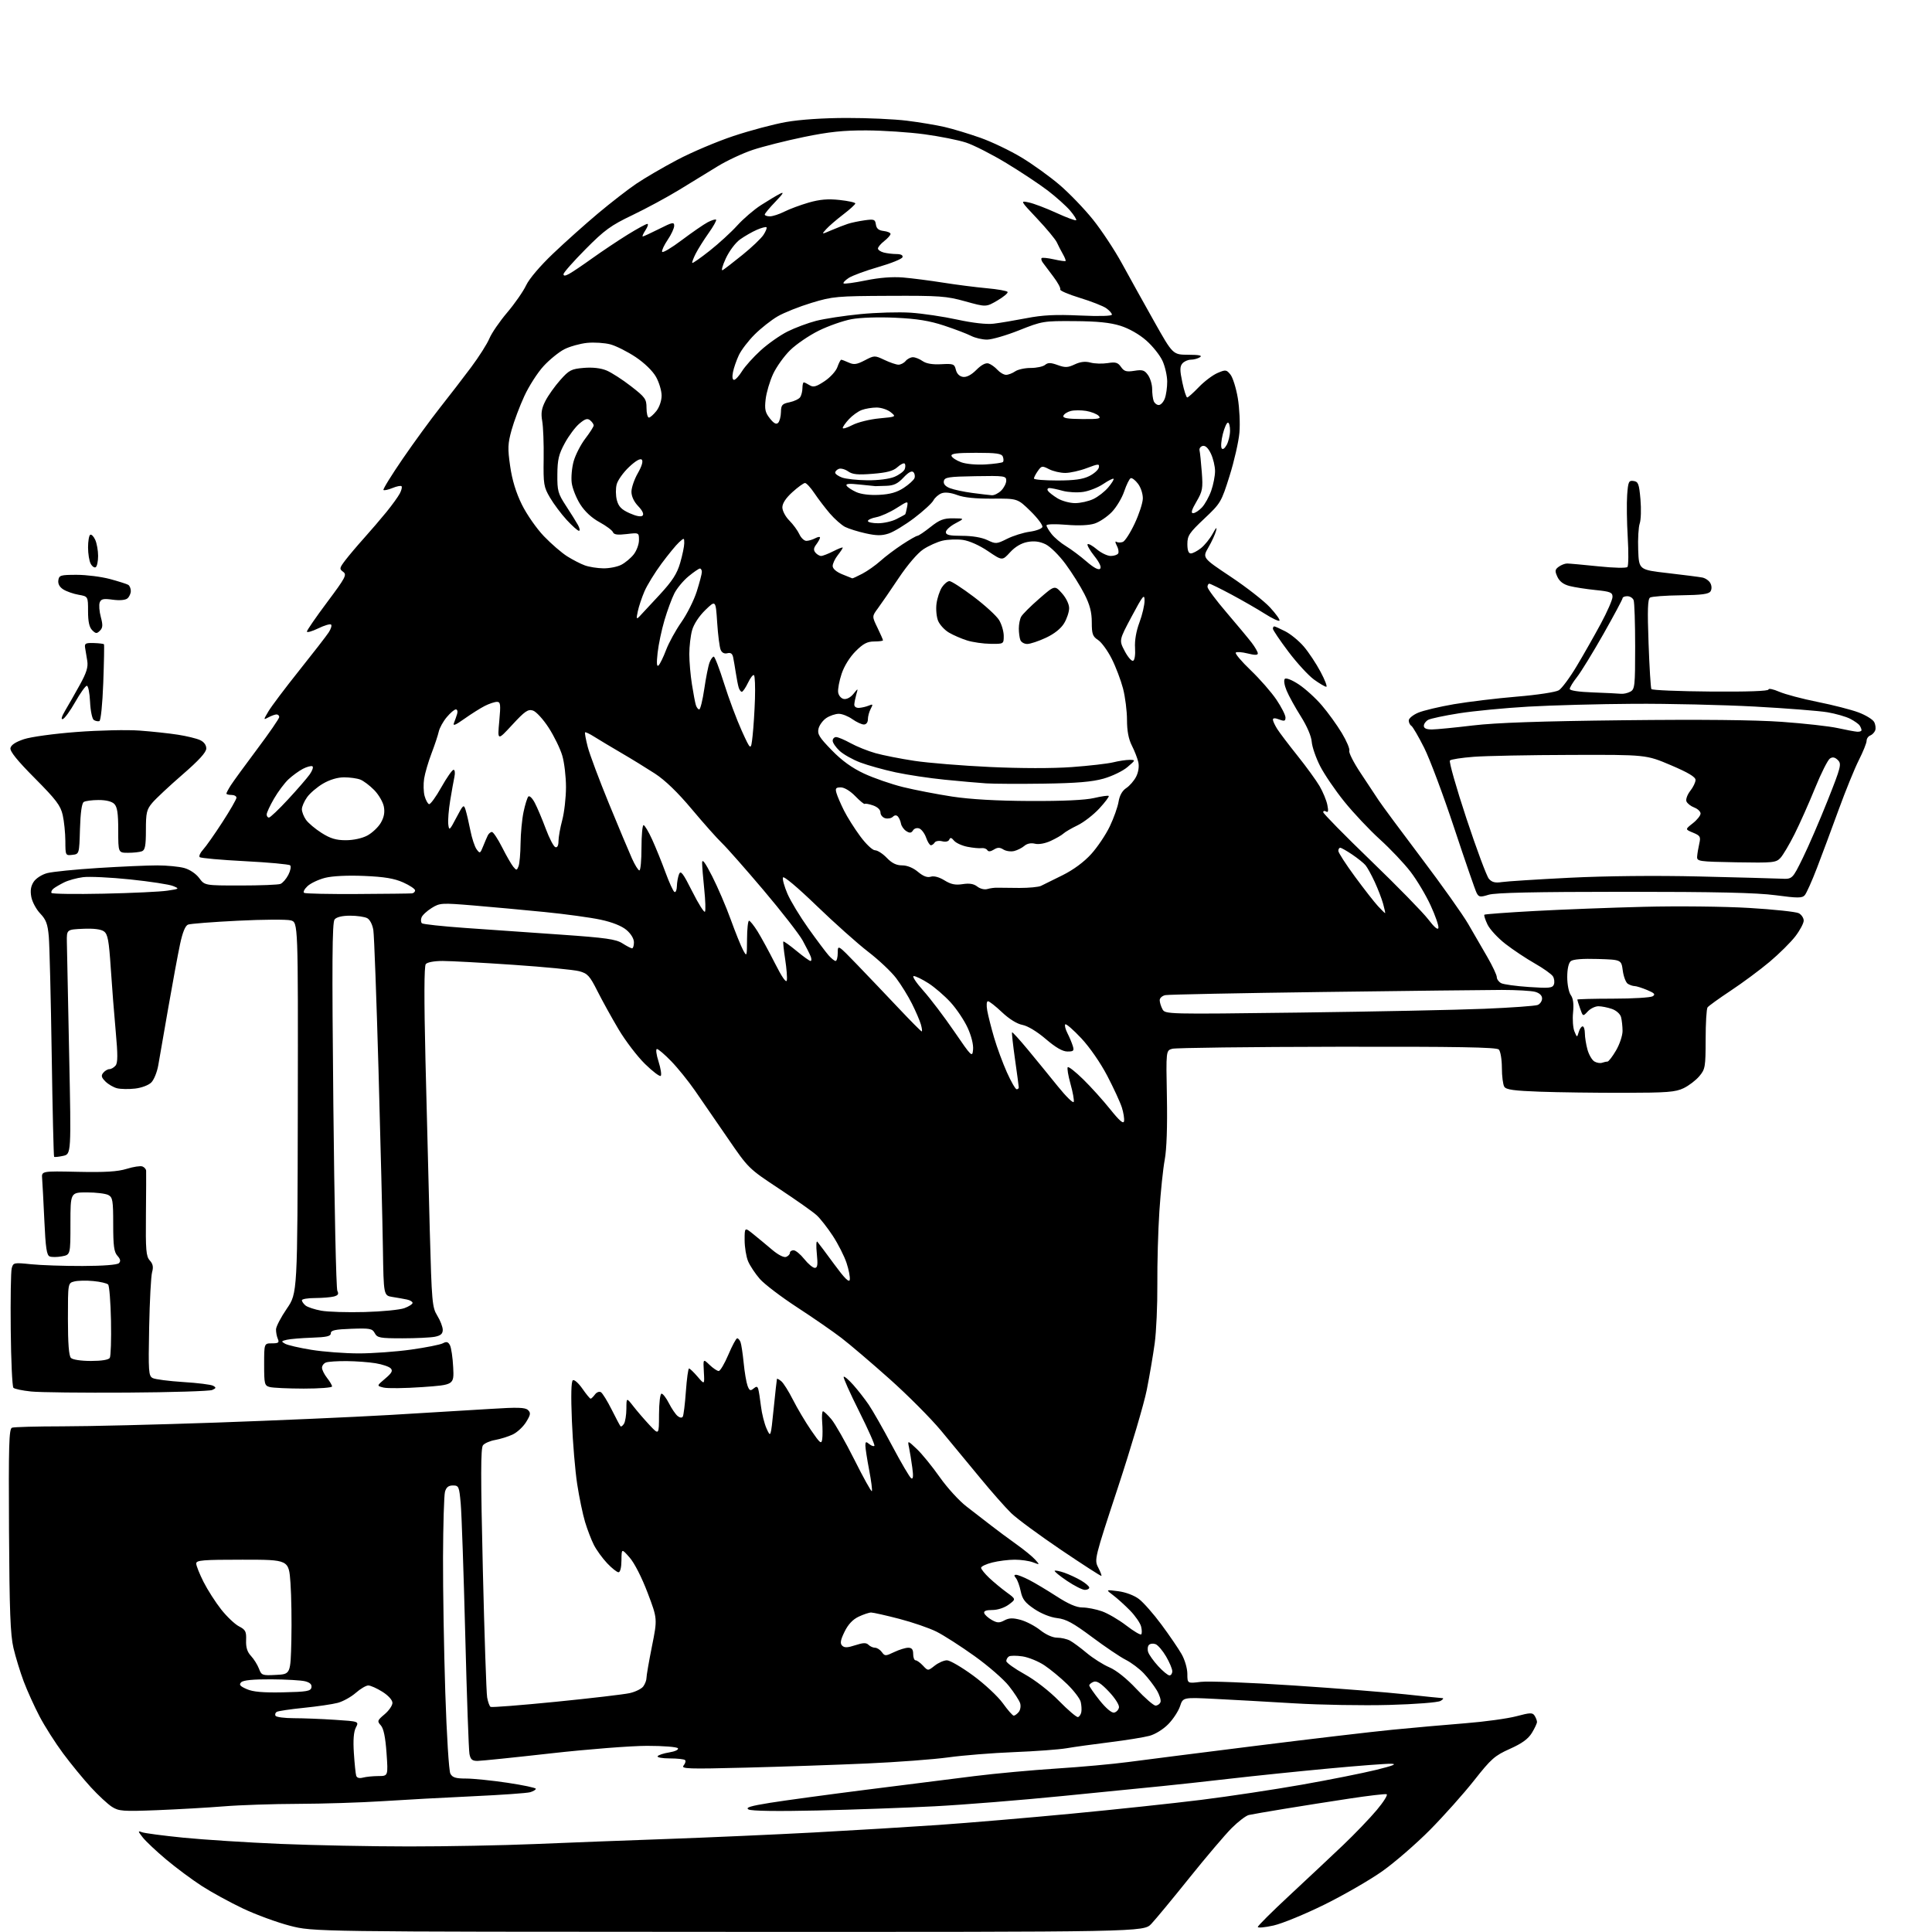 <?xml version="1.0" encoding="UTF-8" standalone="no"?>
<svg 
  version="1.1" 
  xmlns="http://www.w3.org/2000/svg" 
  xmlns:xlink="http://www.w3.org/1999/xlink" 
  xmlns:svg="http://www.w3.org/2000/svg"
  xmlns:rdf="http://www.w3.org/1999/02/22-rdf-syntax-ns#"
  xmlns:cc="http://creativecommons.org/ns#"
  xmlns:dc="http://purl.org/dc/elements/1.1/"
  viewBox="0 0 768 768"
  width="768"
  height="768"
>
<style>svg {background-color: white; }</style>"
<path stroke="none" fill="black" fill-rule="evenodd" d="M289.55,767.95C124.50,767.90 124.50,767.90 115.23,765.51C110.14,764.19 101.74,761.11 96.57,758.66C91.40,756.21 84.02,752.17 80.16,749.67C76.30,747.17 69.95,742.45 66.06,739.18C62.16,735.91 57.98,731.97 56.76,730.43C54.78,727.90 54.74,727.69 56.44,728.34C57.47,728.73 64.89,729.71 72.91,730.51C80.93,731.31 98.30,732.42 111.50,732.98C124.70,733.53 147.66,733.99 162.51,733.99C177.37,734.00 199.87,733.57 212.51,733.04C225.16,732.51 249.00,731.59 265.50,731.01C282.00,730.42 308.10,729.26 323.50,728.44C338.90,727.61 361.18,726.26 373.00,725.45C384.82,724.63 408.68,722.61 426.00,720.96C443.32,719.31 466.50,716.84 477.50,715.47C488.50,714.10 506.50,711.38 517.50,709.44C528.50,707.50 541.77,704.85 547.00,703.56C553.83,701.88 555.52,701.19 553.00,701.12C551.08,701.06 539.83,701.92 528.00,703.03C516.17,704.13 498.62,705.94 489.00,707.05C479.38,708.16 467.23,709.49 462.00,710.00C456.77,710.51 439.00,712.28 422.50,713.93C406.00,715.58 383.05,717.43 371.50,718.03C359.95,718.63 338.98,719.38 324.91,719.70C308.87,720.06 298.66,719.91 297.56,719.29C296.22,718.54 298.27,717.91 306.15,716.64C311.84,715.73 329.10,713.38 344.50,711.43C359.90,709.48 379.25,707.04 387.50,706.01C395.75,704.98 410.38,703.64 420.00,703.02C429.62,702.41 442.45,701.24 448.50,700.43C454.55,699.62 477.27,696.74 499.00,694.02C520.73,691.30 545.25,688.41 553.50,687.60C561.75,686.79 574.80,685.63 582.50,685.02C590.20,684.41 599.34,683.15 602.80,682.23C608.33,680.76 609.22,680.74 610.04,682.03C610.55,682.84 610.97,683.95 610.98,684.50C610.99,685.05 610.07,687.01 608.95,688.85C607.48,691.26 605.01,693.05 600.20,695.20C594.16,697.91 592.77,699.13 586.00,707.72C581.88,712.95 573.99,721.79 568.48,727.37C562.96,732.94 554.41,740.35 549.48,743.84C544.54,747.33 534.20,753.30 526.50,757.10C518.80,760.90 509.69,764.65 506.25,765.42C502.81,766.19 500.00,766.45 500.00,765.99C500.00,765.53 505.73,759.83 512.73,753.33C519.73,746.82 529.24,737.90 533.86,733.50C538.48,729.10 544.51,722.82 547.26,719.54C550.01,716.27 551.78,713.43 551.20,713.23C550.62,713.04 543.93,713.82 536.32,714.98C528.72,716.13 517.10,717.96 510.50,719.05C503.90,720.13 497.57,721.23 496.43,721.49C495.29,721.74 492.21,724.10 489.58,726.72C486.96,729.35 479.40,738.25 472.78,746.50C466.17,754.75 459.37,762.96 457.68,764.75C454.61,768.00 454.61,768.00 289.55,767.95zM62.50,719.57C48.85,720.10 47.23,719.98 44.50,718.24C42.85,717.19 39.06,713.67 36.08,710.42C33.09,707.16 28.14,701.12 25.08,697.00C22.01,692.87 17.80,686.26 15.73,682.31C13.66,678.36 10.82,672.10 9.43,668.41C8.04,664.71 6.20,658.72 5.35,655.09C4.12,649.83 3.76,640.41 3.58,608.29C3.39,574.55 3.58,567.99 4.76,567.54C5.53,567.24 14.56,567.00 24.83,566.99C35.10,566.99 62.62,566.32 86.00,565.50C109.38,564.68 140.43,563.32 155.00,562.47C169.57,561.62 187.57,560.53 195.00,560.06C205.75,559.37 208.78,559.46 209.88,560.51C211.05,561.64 210.94,562.36 209.12,565.31C207.94,567.22 205.51,569.46 203.73,570.27C201.96,571.09 198.86,572.05 196.85,572.41C194.84,572.76 192.66,573.70 192.00,574.50C191.07,575.62 191.06,586.66 191.93,623.72C192.56,650.00 193.33,672.97 193.65,674.76C193.97,676.55 194.58,678.24 195.01,678.51C195.45,678.78 207.14,677.86 221.00,676.48C234.86,675.10 248.06,673.55 250.32,673.04C252.59,672.53 255.02,671.33 255.72,670.37C256.42,669.40 256.99,667.92 256.98,667.06C256.96,666.20 257.94,660.55 259.15,654.49C261.36,643.49 261.36,643.49 257.43,633.14C255.12,627.06 252.18,621.29 250.29,619.15C247.08,615.50 247.08,615.50 247.04,620.25C247.02,623.09 246.55,625.00 245.87,625.00C245.25,625.00 243.20,623.38 241.33,621.39C239.46,619.41 237.10,616.14 236.08,614.14C235.06,612.14 233.48,608.02 232.57,605.00C231.66,601.98 230.25,595.23 229.45,590.00C228.64,584.77 227.69,573.48 227.34,564.90C226.92,554.63 227.05,549.09 227.73,548.67C228.29,548.32 229.99,549.83 231.51,552.02C233.03,554.21 234.50,556.00 234.78,556.00C235.05,556.00 235.82,555.26 236.49,554.35C237.15,553.44 238.22,553.02 238.87,553.42C239.52,553.82 241.44,556.93 243.14,560.32C244.84,563.72 246.43,566.71 246.67,566.97C246.91,567.23 247.53,566.78 248.04,565.97C248.55,565.16 248.98,562.48 249.00,560.00C249.02,555.50 249.02,555.50 251.75,559.00C253.24,560.92 256.15,564.30 258.21,566.50C261.95,570.50 261.95,570.50 261.97,562.25C261.99,557.55 262.42,554.00 262.98,554.00C263.52,554.00 264.84,555.72 265.91,557.82C266.98,559.92 268.52,562.19 269.34,562.87C270.24,563.61 271.06,563.72 271.42,563.14C271.74,562.61 272.30,558.09 272.65,553.09C273.01,548.09 273.57,544.00 273.90,543.99C274.23,543.99 275.76,545.45 277.29,547.24C280.09,550.50 280.09,550.50 279.79,545.30C279.50,540.10 279.50,540.10 282.05,542.55C283.46,543.90 285.10,545.00 285.69,545.00C286.29,545.00 288.02,542.08 289.54,538.50C291.06,534.92 292.63,532.00 293.04,532.00C293.45,532.00 294.05,532.68 294.37,533.51C294.69,534.34 295.25,538.06 295.62,541.76C295.98,545.47 296.68,549.56 297.16,550.86C297.88,552.80 298.30,553.00 299.50,552.00C300.67,551.03 301.06,551.05 301.41,552.14C301.64,552.89 302.13,555.94 302.48,558.92C302.83,561.90 303.85,565.95 304.74,567.92C306.37,571.50 306.37,571.50 307.54,560.00C308.18,553.67 308.77,548.33 308.85,548.13C308.93,547.92 309.71,548.35 310.58,549.07C311.45,549.79 313.54,553.11 315.22,556.44C316.90,559.77 320.12,565.20 322.38,568.50C326.01,573.79 326.53,574.22 326.84,572.10C327.02,570.78 327.02,567.75 326.83,565.35C326.64,562.96 326.79,561.00 327.15,561.00C327.52,561.00 329.02,562.43 330.49,564.17C331.95,565.91 336.07,573.16 339.64,580.27C343.20,587.39 346.32,593.01 346.57,592.76C346.82,592.51 346.34,588.75 345.51,584.40C344.68,580.06 344.00,575.66 344.00,574.63C344.00,573.06 344.25,572.96 345.52,574.02C346.36,574.72 347.29,575.04 347.58,574.75C347.88,574.45 345.14,568.27 341.50,561.00C337.86,553.73 335.10,547.56 335.38,547.29C335.65,547.01 337.37,548.47 339.19,550.52C341.01,552.56 343.77,556.10 345.32,558.37C346.87,560.64 351.07,568.00 354.64,574.73C358.21,581.46 361.62,587.27 362.22,587.64C362.99,588.11 363.12,586.84 362.65,583.41C362.29,580.71 361.71,577.15 361.37,575.50C360.74,572.50 360.74,572.50 364.45,576.00C366.49,577.92 370.58,582.95 373.54,587.16C376.50,591.37 381.30,596.64 384.21,598.86C387.12,601.09 391.52,604.49 394.00,606.43C396.48,608.36 400.98,611.70 404.00,613.85C407.02,616.00 410.38,618.73 411.45,619.93C413.40,622.10 413.40,622.10 410.64,621.05C409.12,620.47 405.85,620.00 403.38,620.00C400.91,620.00 396.89,620.50 394.44,621.12C392.00,621.73 390.00,622.68 390.00,623.22C390.00,623.76 391.46,625.57 393.25,627.26C395.04,628.94 398.16,631.53 400.20,633.01C403.89,635.70 403.89,635.70 400.99,637.85C399.27,639.12 396.60,640.00 394.46,640.00C392.00,640.00 390.97,640.40 391.25,641.25C391.47,641.94 392.83,643.16 394.25,643.96C396.41,645.18 397.25,645.20 399.26,644.13C401.11,643.14 402.61,643.09 405.70,643.92C407.92,644.52 411.43,646.35 413.50,648.00C415.75,649.79 418.46,651.00 420.20,651.00C421.81,651.00 424.11,651.52 425.32,652.16C426.52,652.80 429.52,655.02 432.00,657.10C434.48,659.17 438.53,661.74 441.00,662.79C443.78,663.98 447.88,667.26 451.72,671.36C455.14,675.01 458.57,678.00 459.36,678.00C460.14,678.00 461.02,677.38 461.31,676.63C461.60,675.88 460.93,673.74 459.82,671.88C458.71,670.02 456.38,667.00 454.65,665.16C452.92,663.33 449.70,660.91 447.50,659.80C445.30,658.69 439.26,654.61 434.09,650.75C426.60,645.16 423.77,643.62 420.24,643.22C417.59,642.92 413.95,641.47 411.18,639.61C407.48,637.12 406.41,635.72 405.76,632.58C405.32,630.42 404.46,628.06 403.86,627.33C403.05,626.35 403.06,626.00 403.92,626.00C404.56,626.00 406.86,626.91 409.04,628.02C411.22,629.13 416.12,632.06 419.93,634.52C424.72,637.62 427.91,639.00 430.30,639.00C432.20,639.00 435.69,639.68 438.06,640.52C440.43,641.36 444.77,643.90 447.71,646.16C450.65,648.43 453.32,650.01 453.65,649.69C453.97,649.36 453.96,647.96 453.61,646.58C453.26,645.19 451.29,642.33 449.24,640.23C447.18,638.12 444.15,635.38 442.50,634.14C439.50,631.88 439.50,631.88 444.50,632.53C447.46,632.91 450.83,634.18 452.75,635.64C454.53,636.99 458.56,641.56 461.69,645.80C464.83,650.03 468.42,655.30 469.68,657.50C470.98,659.76 471.98,663.19 471.99,665.37C472.00,669.23 472.00,669.23 477.30,668.57C480.22,668.20 496.75,668.84 514.05,669.99C531.35,671.13 551.51,672.73 558.85,673.54C566.19,674.34 572.71,675.01 573.35,675.03C573.98,675.05 573.66,675.55 572.64,676.14C571.58,676.76 562.71,677.45 552.14,677.74C541.89,678.02 524.95,677.73 514.50,677.10C504.05,676.47 489.82,675.67 482.88,675.33C470.25,674.70 470.25,674.70 469.09,678.24C468.44,680.19 466.36,683.39 464.44,685.35C462.45,687.40 459.24,689.40 456.93,690.02C454.70,690.62 447.62,691.76 441.19,692.56C434.76,693.35 427.02,694.43 424.00,694.95C420.98,695.47 411.52,696.17 403.00,696.50C394.48,696.84 382.77,697.78 377.00,698.58C371.23,699.38 356.60,700.48 344.50,701.02C332.40,701.56 310.80,702.30 296.50,702.66C273.43,703.25 270.64,703.15 271.74,701.82C272.42,700.99 272.69,700.02 272.32,699.66C271.96,699.30 269.24,699.00 266.27,699.00C263.31,699.00 261.12,698.61 261.42,698.13C261.71,697.65 263.79,696.97 266.02,696.61C268.30,696.25 269.83,695.53 269.49,694.98C269.15,694.43 263.76,694.00 257.19,694.00C250.76,694.01 233.57,695.35 219.00,696.99C204.43,698.63 191.30,699.98 189.83,699.99C187.71,700.00 187.05,699.43 186.62,697.25C186.32,695.74 185.56,674.38 184.94,649.79C184.31,625.20 183.51,601.80 183.15,597.79C182.54,590.89 182.37,590.50 180.05,590.50C178.28,590.50 177.40,591.20 176.89,593.00C176.51,594.38 176.16,606.08 176.11,619.00C176.07,631.92 176.47,656.14 177.01,672.81C177.56,689.82 178.45,703.97 179.03,705.06C179.86,706.60 181.15,707.00 185.27,707.00C188.13,707.00 195.54,707.76 201.73,708.68C207.93,709.61 213.00,710.68 213.00,711.07C213.00,711.45 211.99,712.07 210.75,712.43C209.51,712.80 199.28,713.52 188.00,714.04C176.72,714.56 160.53,715.44 152.00,716.00C143.47,716.55 128.40,717.03 118.50,717.06C108.60,717.09 95.33,717.53 89.00,718.05C82.67,718.56 70.75,719.24 62.50,719.57zM144.26,706.63C145.49,706.30 148.25,706.02 150.40,706.01C154.30,706.00 154.30,706.00 153.65,696.83C153.20,690.51 152.49,687.10 151.38,685.86C149.87,684.20 149.97,683.90 152.88,681.45C154.60,680.00 156.00,677.97 156.00,676.92C156.00,675.80 154.38,674.00 152.02,672.51C149.83,671.13 147.30,670.00 146.40,670.00C145.50,670.00 143.25,671.33 141.40,672.96C139.54,674.58 136.33,676.36 134.26,676.91C132.19,677.46 126.12,678.35 120.76,678.89C115.40,679.43 110.56,680.16 109.99,680.50C109.43,680.85 109.23,681.56 109.54,682.07C109.86,682.58 113.13,683.00 116.81,683.01C120.49,683.01 127.83,683.30 133.12,683.65C142.73,684.28 142.73,684.28 141.45,686.75C140.59,688.42 140.33,691.71 140.67,696.86C140.94,701.06 141.36,705.11 141.59,705.86C141.87,706.74 142.83,707.01 144.26,706.63zM428.50,682.56C429.05,682.44 429.65,681.55 429.84,680.59C430.02,679.63 429.91,677.78 429.59,676.48C429.26,675.19 426.86,672.05 424.25,669.50C421.64,666.96 417.54,663.57 415.15,661.98C412.75,660.39 408.85,658.80 406.47,658.44C404.09,658.09 401.66,658.09 401.07,658.46C400.48,658.82 400.01,659.65 400.02,660.31C400.04,660.96 403.29,663.30 407.26,665.50C411.51,667.86 417.14,672.23 420.98,676.15C424.57,679.80 427.95,682.69 428.50,682.56zM402.97,682.00C403.40,682.00 404.30,681.35 404.96,680.55C405.62,679.75 405.87,678.18 405.52,677.06C405.16,675.93 403.15,672.84 401.05,670.19C398.96,667.53 392.80,662.18 387.37,658.30C381.94,654.41 375.16,650.06 372.31,648.63C369.45,647.19 362.76,644.89 357.45,643.51C352.13,642.13 347.11,641.00 346.29,641.00C345.47,641.00 343.23,641.75 341.31,642.66C338.97,643.77 337.13,645.74 335.71,648.66C334.10,651.97 333.88,653.28 334.77,654.17C335.66,655.06 336.90,655.02 340.00,654.00C343.10,652.98 344.34,652.94 345.23,653.83C345.87,654.47 347.05,655.00 347.84,655.00C348.63,655.00 349.85,655.78 350.54,656.73C351.74,658.37 352.00,658.37 355.44,656.73C357.43,655.78 359.95,655.00 361.03,655.00C362.46,655.00 363.00,655.68 363.00,657.50C363.00,658.88 363.43,660.00 363.96,660.00C364.49,660.00 365.81,660.95 366.90,662.12C368.88,664.24 368.88,664.24 371.57,662.12C373.06,660.95 375.24,660.00 376.43,660.00C377.61,660.00 382.29,662.73 386.83,666.06C391.37,669.39 396.68,674.34 398.64,677.06C400.59,679.78 402.54,682.00 402.97,682.00zM442.86,680.79C443.75,680.62 444.63,679.70 444.81,678.75C445.00,677.78 443.27,675.06 440.81,672.45C437.69,669.15 436.00,668.06 434.74,668.54C433.78,668.91 433.00,669.56 433.00,669.98C433.00,670.40 434.86,673.07 437.12,675.92C439.60,679.03 441.89,680.97 442.86,680.79zM112.49,672.73C121.96,672.53 123.52,672.26 123.80,670.79C124.03,669.61 123.24,668.84 121.32,668.34C119.77,667.94 113.69,667.59 107.81,667.56C100.64,667.52 96.71,667.90 95.88,668.72C94.91,669.69 95.37,670.26 98.08,671.45C100.57,672.55 104.48,672.89 112.49,672.73zM109.74,665.80C115.50,665.50 115.50,665.50 115.82,652.00C115.99,644.58 115.83,634.34 115.47,629.25C114.81,620.00 114.81,620.00 96.41,620.00C80.56,620.00 78.00,620.21 78.00,621.53C78.00,622.37 79.31,625.66 80.91,628.83C82.52,632.01 85.67,636.93 87.92,639.78C90.17,642.63 93.35,645.65 95.00,646.50C97.61,647.85 97.96,648.54 97.83,652.03C97.72,654.86 98.28,656.67 99.77,658.26C100.92,659.49 102.34,661.76 102.93,663.30C103.94,665.98 104.25,666.09 109.74,665.80zM464.88,666.00C465.50,666.00 466.00,665.25 466.00,664.34C466.00,663.42 464.89,660.78 463.53,658.46C462.17,656.13 460.29,653.94 459.36,653.58C458.43,653.23 457.25,653.35 456.73,653.87C456.22,654.38 456.07,655.66 456.41,656.71C456.74,657.77 458.54,660.29 460.39,662.31C462.25,664.34 464.27,666.00 464.88,666.00zM431.24,632.00C430.27,632.00 427.08,630.39 424.15,628.42C421.23,626.45 419.02,624.64 419.25,624.41C419.49,624.18 421.21,624.53 423.09,625.18C424.96,625.83 427.96,627.23 429.75,628.28C431.54,629.34 433.00,630.60 433.00,631.10C433.00,631.59 432.21,632.00 431.24,632.00zM437.82,626.45C437.65,626.60 430.43,621.95 421.79,616.11C413.16,610.27 404.23,603.70 401.97,601.50C399.70,599.30 394.17,593.03 389.67,587.56C385.18,582.09 378.16,573.60 374.07,568.69C369.98,563.78 360.76,554.52 353.57,548.12C346.38,541.71 337.79,534.39 334.47,531.85C331.15,529.30 323.25,523.83 316.90,519.70C310.55,515.56 303.87,510.48 302.05,508.41C300.24,506.34 298.13,503.16 297.37,501.35C296.62,499.55 296.00,495.76 296.00,492.93C296.00,487.80 296.00,487.80 299.52,490.65C301.46,492.22 304.83,495.01 307.01,496.86C309.34,498.83 311.61,499.98 312.49,499.64C313.32,499.32 314.00,498.60 314.00,498.03C314.00,497.46 314.66,497.00 315.46,497.00C316.26,497.00 318.17,498.57 319.71,500.50C321.24,502.42 323.13,504.00 323.89,504.00C324.98,504.00 325.15,502.79 324.70,498.36C324.38,495.25 324.47,493.12 324.91,493.61C325.35,494.10 328.34,498.10 331.57,502.50C335.70,508.13 337.54,509.98 337.79,508.74C337.99,507.77 337.42,504.76 336.52,502.05C335.62,499.34 333.17,494.51 331.08,491.31C328.99,488.12 326.10,484.41 324.65,483.09C323.21,481.76 316.52,477.04 309.78,472.59C297.58,464.52 297.52,464.47 289.32,452.50C284.79,445.90 278.93,437.39 276.30,433.59C273.66,429.78 269.39,424.49 266.81,421.84C264.24,419.18 261.69,417.00 261.16,417.00C260.61,417.00 260.88,419.18 261.78,421.98C262.65,424.72 263.05,427.28 262.66,427.67C262.27,428.06 259.45,425.93 256.40,422.94C253.34,419.95 248.62,413.76 245.90,409.19C243.18,404.61 239.40,397.77 237.49,393.98C234.42,387.89 233.58,386.96 230.25,386.07C228.18,385.51 216.40,384.37 204.07,383.53C191.74,382.69 179.09,382.00 175.95,382.00C172.59,382.00 169.84,382.51 169.25,383.25C168.59,384.08 168.55,397.03 169.13,421.50C169.62,441.85 170.39,472.23 170.84,489.00C171.62,517.73 171.80,519.70 173.83,523.00C175.02,524.92 175.99,527.46 176.00,528.62C176.00,530.21 175.20,530.91 172.88,531.38C171.16,531.72 165.32,532.00 159.91,532.00C151.03,532.00 149.96,531.80 148.98,529.96C148.00,528.12 147.08,527.95 139.69,528.21C133.21,528.44 131.50,528.81 131.50,530.00C131.50,531.18 129.89,531.55 124.00,531.75C119.88,531.89 115.38,532.26 114.01,532.58C111.76,533.10 111.70,533.25 113.33,534.16C114.32,534.72 119.04,535.81 123.82,536.58C128.59,537.36 137.03,537.99 142.58,538.00C148.12,538.00 157.49,537.32 163.41,536.49C169.33,535.66 175.01,534.53 176.04,533.98C177.49,533.20 178.13,533.38 178.86,534.74C179.37,535.71 179.96,539.65 180.15,543.50C180.50,550.50 180.50,550.50 167.87,551.39C160.92,551.88 153.99,551.96 152.47,551.58C149.71,550.89 149.71,550.89 153.10,548.03C155.76,545.78 156.24,544.90 155.30,543.93C154.64,543.25 151.94,542.34 149.30,541.91C146.66,541.47 141.50,541.09 137.83,541.06C134.16,541.03 130.45,541.27 129.58,541.61C128.71,541.94 128.00,542.88 128.00,543.70C128.00,544.52 128.90,546.33 130.00,547.73C131.10,549.13 132.00,550.66 132.00,551.13C132.00,551.61 126.94,551.99 120.75,551.99C114.56,551.98 108.49,551.70 107.25,551.37C105.14,550.81 105.00,550.23 105.00,542.38C105.00,534.00 105.00,534.00 108.11,534.00C110.69,534.00 111.08,533.71 110.45,532.25C110.02,531.29 109.70,529.58 109.72,528.45C109.74,527.33 111.67,523.63 114.01,520.22C118.25,514.04 118.25,514.04 118.38,440.34C118.50,366.65 118.50,366.65 115.60,365.87C114.01,365.44 104.55,365.50 94.57,366.00C84.59,366.49 75.68,367.19 74.76,367.54C73.66,367.96 72.58,370.58 71.57,375.34C70.73,379.28 68.63,390.60 66.91,400.50C65.19,410.40 63.40,420.72 62.92,423.44C62.45,426.16 61.20,429.25 60.14,430.30C59.05,431.39 56.25,432.44 53.67,432.73C51.17,433.02 47.96,432.95 46.53,432.60C45.11,432.24 43.03,431.03 41.91,429.91C40.29,428.29 40.11,427.57 41.06,426.43C41.71,425.64 42.81,425.00 43.50,425.00C44.19,425.00 45.29,424.36 45.94,423.58C46.84,422.49 46.85,419.29 46.01,410.13C45.40,403.52 44.51,392.14 44.03,384.85C43.30,373.82 42.84,371.36 41.33,370.25C40.14,369.38 37.25,369.02 33.00,369.21C26.50,369.50 26.50,369.50 26.58,374.50C26.63,377.25 27.04,397.34 27.49,419.14C28.31,458.77 28.31,458.77 25.08,459.48C23.31,459.87 21.70,460.03 21.51,459.84C21.32,459.65 20.88,441.27 20.55,419.00C20.21,396.72 19.69,375.72 19.40,372.32C18.96,367.31 18.32,365.58 15.99,363.14C14.41,361.49 12.82,358.53 12.45,356.57C11.97,354.04 12.25,352.27 13.38,350.54C14.28,349.16 16.64,347.64 18.75,347.08C20.81,346.53 29.93,345.61 39.02,345.04C48.11,344.47 58.68,344.00 62.52,344.01C66.36,344.01 71.19,344.48 73.26,345.05C75.44,345.66 77.92,347.33 79.19,349.05C81.38,352.00 81.38,352.00 95.61,352.00C103.43,352.00 110.56,351.72 111.46,351.38C112.35,351.04 113.77,349.41 114.62,347.76C115.47,346.12 115.79,344.42 115.34,343.99C114.88,343.56 106.76,342.82 97.31,342.33C87.85,341.84 79.78,341.12 79.38,340.72C78.99,340.32 79.59,338.98 80.72,337.75C81.86,336.51 85.31,331.61 88.39,326.85C91.48,322.09 94.00,317.70 94.00,317.10C94.00,316.49 93.10,316.00 92.00,316.00C90.90,316.00 90.00,315.76 90.00,315.46C90.00,315.17 90.77,313.71 91.72,312.21C92.67,310.72 97.39,304.23 102.22,297.79C107.05,291.35 111.00,285.61 111.00,285.04C111.00,284.47 110.52,284.00 109.93,284.00C109.35,284.00 107.92,284.51 106.76,285.13C104.65,286.26 104.65,286.26 106.71,282.77C107.84,280.84 113.33,273.55 118.91,266.56C124.49,259.57 129.78,252.75 130.66,251.39C131.55,250.04 131.98,248.64 131.61,248.28C131.25,247.92 128.94,248.60 126.48,249.80C124.02,250.99 122.00,251.56 122.00,251.05C122.00,250.55 125.63,245.28 130.07,239.35C137.35,229.61 137.97,228.45 136.42,227.32C134.84,226.16 134.90,225.82 137.29,222.68C138.71,220.82 142.05,216.87 144.72,213.90C147.38,210.93 151.40,206.25 153.64,203.50C155.87,200.75 158.26,197.45 158.93,196.16C159.61,194.88 159.92,193.58 159.61,193.28C159.31,192.98 157.69,193.30 156.00,194.00C154.31,194.70 152.71,195.04 152.43,194.77C152.16,194.49 155.60,188.92 160.08,182.38C164.56,175.85 171.25,166.68 174.95,162.00C178.65,157.32 184.21,150.11 187.30,145.96C190.40,141.81 193.66,136.67 194.55,134.53C195.44,132.40 198.63,127.75 201.64,124.21C204.64,120.67 208.02,115.81 209.15,113.40C210.36,110.82 214.76,105.65 219.90,100.77C224.67,96.22 232.70,89.05 237.74,84.82C242.77,80.60 249.59,75.31 252.89,73.07C256.19,70.83 263.53,66.54 269.20,63.55C274.86,60.55 284.90,56.29 291.50,54.09C298.10,51.89 307.55,49.37 312.50,48.50C317.98,47.53 327.36,46.90 336.50,46.89C344.75,46.87 355.55,47.36 360.50,47.98C365.45,48.59 372.20,49.72 375.50,50.48C378.80,51.24 385.20,53.18 389.73,54.78C394.25,56.38 401.60,59.90 406.07,62.60C410.53,65.29 417.34,70.20 421.20,73.50C425.06,76.80 431.04,83.01 434.48,87.30C437.92,91.59 443.12,99.46 446.03,104.80C448.94,110.13 454.68,120.46 458.78,127.75C466.23,141.00 466.23,141.00 472.37,141.02C476.70,141.03 478.06,141.32 477.00,142.00C476.18,142.53 474.54,142.98 473.37,142.98C472.20,142.99 470.68,143.68 469.99,144.51C468.98,145.73 468.98,147.21 470.00,152.01C470.70,155.31 471.57,158.00 471.93,158.00C472.30,158.00 474.37,156.15 476.55,153.88C478.72,151.62 482.06,149.10 483.96,148.28C487.21,146.89 487.52,146.92 489.12,148.90C490.05,150.05 491.37,154.25 492.04,158.22C492.71,162.19 493.00,168.37 492.69,171.97C492.38,175.56 490.62,183.31 488.77,189.19C485.49,199.62 485.24,200.03 478.70,206.20C472.75,211.81 472.00,212.94 472.00,216.26C472.00,218.75 472.45,220.00 473.37,220.00C474.12,220.00 475.93,219.06 477.39,217.91C478.85,216.76 480.95,214.17 482.05,212.16C483.45,209.63 483.86,209.27 483.40,211.00C483.04,212.38 481.67,215.36 480.35,217.62C477.96,221.75 477.96,221.75 489.26,229.28C495.48,233.42 502.50,238.91 504.87,241.48C507.24,244.05 508.92,246.41 508.60,246.73C508.28,247.05 505.65,245.80 502.76,243.96C499.87,242.12 493.90,238.69 489.50,236.33C485.10,233.98 481.16,232.05 480.75,232.03C480.34,232.01 480.00,232.60 480.00,233.32C480.00,234.05 483.41,238.63 487.58,243.49C491.74,248.36 496.24,253.76 497.58,255.51C498.91,257.26 500.00,259.16 500.00,259.74C500.00,260.47 498.77,260.47 495.96,259.76C493.74,259.20 491.62,259.05 491.24,259.42C490.86,259.80 493.54,262.96 497.18,266.44C500.82,269.93 505.42,275.19 507.40,278.13C509.38,281.07 511.00,284.26 511.00,285.21C511.00,286.65 510.57,286.79 508.50,286.00C506.86,285.37 506.00,285.40 506.00,286.06C506.00,286.62 506.78,288.29 507.72,289.79C508.67,291.28 512.30,296.07 515.78,300.42C519.27,304.78 523.21,310.21 524.55,312.49C525.88,314.77 527.28,318.14 527.64,319.97C528.13,322.38 527.99,323.11 527.16,322.60C526.52,322.20 526.00,322.32 526.00,322.86C526.00,323.40 534.54,332.09 544.97,342.16C555.41,352.23 565.64,362.70 567.72,365.42C570.16,368.61 571.60,369.83 571.79,368.84C571.96,367.99 570.56,363.97 568.69,359.90C566.82,355.83 563.22,349.80 560.68,346.50C558.15,343.20 552.68,337.43 548.53,333.67C544.38,329.91 538.02,323.16 534.40,318.67C530.77,314.18 526.43,307.80 524.75,304.50C523.07,301.20 521.58,296.86 521.43,294.86C521.27,292.67 519.54,288.64 517.11,284.79C514.87,281.25 512.33,276.65 511.46,274.55C510.54,272.35 510.24,270.36 510.74,269.86C511.25,269.35 513.62,270.30 516.32,272.09C518.90,273.80 523.02,277.54 525.46,280.41C527.91,283.27 531.48,288.21 533.39,291.39C535.31,294.57 536.65,297.75 536.37,298.47C536.10,299.18 538.07,303.08 540.76,307.13C543.44,311.18 546.73,316.15 548.07,318.18C549.41,320.20 557.07,330.55 565.10,341.18C573.13,351.80 581.45,363.53 583.60,367.23C585.74,370.93 589.19,376.88 591.25,380.44C593.31,384.01 595.00,387.60 595.00,388.43C595.00,389.25 595.79,390.33 596.75,390.83C597.71,391.32 602.68,392.01 607.78,392.35C615.81,392.90 617.15,392.76 617.69,391.36C618.04,390.46 617.86,389.00 617.31,388.11C616.75,387.23 613.52,384.93 610.13,383.00C606.73,381.07 601.48,377.58 598.46,375.24C595.43,372.89 592.21,369.41 591.30,367.50C590.39,365.59 589.83,363.84 590.07,363.61C590.31,363.39 599.27,362.72 610.00,362.14C620.73,361.55 640.30,360.80 653.50,360.47C666.81,360.13 685.42,360.33 695.30,360.92C705.08,361.50 713.97,362.45 715.05,363.02C716.12,363.60 717.00,364.92 717.00,365.96C717.00,367.00 715.52,369.79 713.71,372.16C711.90,374.53 707.29,379.11 703.46,382.33C699.63,385.55 692.67,390.71 688.00,393.80C683.33,396.90 679.17,399.89 678.77,400.46C678.36,401.03 678.02,406.75 678.02,413.17C678.00,424.14 677.85,425.03 675.51,427.80C674.14,429.43 671.33,431.58 669.26,432.57C666.03,434.13 662.70,434.38 645.50,434.41C634.50,434.43 619.52,434.23 612.21,433.97C601.87,433.60 598.72,433.17 597.98,432.00C597.46,431.18 597.02,427.78 597.02,424.45C597.01,421.10 596.46,417.86 595.80,417.20C594.89,416.29 579.37,416.02 531.55,416.10C496.87,416.15 467.38,416.52 466.00,416.90C463.50,417.61 463.50,417.61 463.86,436.05C464.08,447.80 463.77,456.86 463.00,461.00C462.33,464.57 461.37,473.80 460.87,481.50C460.36,489.20 460.00,502.25 460.06,510.50C460.12,518.75 459.65,529.33 459.01,534.00C458.37,538.67 456.95,547.00 455.86,552.50C454.77,558.00 449.61,575.43 444.41,591.24C435.10,619.48 434.96,620.03 436.54,623.08C437.43,624.79 438.00,626.31 437.82,626.45zM50.50,553.58C32.90,553.69 15.72,553.50 12.33,553.14C8.94,552.79 5.79,552.13 5.33,551.67C4.87,551.21 4.39,540.86 4.27,528.67C4.14,516.48 4.31,505.45 4.66,504.16C5.26,501.90 5.50,501.85 12.39,502.56C16.30,502.96 25.51,503.27 32.84,503.25C41.03,503.23 46.61,502.79 47.27,502.13C48.05,501.35 47.88,500.52 46.68,499.19C45.33,497.71 45.00,495.25 45.00,486.71C45.00,477.21 44.79,475.96 43.07,475.04C42.00,474.47 38.18,474.00 34.57,474.00C28.00,474.00 28.00,474.00 28.00,486.39C28.00,498.78 28.00,498.78 24.63,499.41C22.78,499.76 20.59,499.78 19.76,499.46C18.56,499.00 18.12,496.06 17.63,485.19C17.28,477.66 16.89,470.15 16.75,468.50C16.50,465.50 16.50,465.50 31.00,465.82C41.80,466.05 46.74,465.75 50.35,464.64C53.01,463.81 55.83,463.38 56.60,463.68C57.37,463.97 58.04,464.73 58.09,465.36C58.13,465.99 58.10,473.85 58.01,482.83C57.87,496.96 58.07,499.42 59.54,501.05C60.80,502.43 61.04,503.67 60.46,505.71C60.02,507.25 59.50,517.14 59.29,527.69C58.95,545.35 59.06,546.96 60.71,547.81C61.69,548.31 67.16,549.02 72.86,549.38C78.56,549.73 83.90,550.40 84.72,550.86C86.00,551.58 85.94,551.83 84.36,552.54C83.34,553.00 68.10,553.47 50.50,553.58zM36.14,541.00C40.38,541.00 43.16,540.55 43.64,539.78C44.05,539.10 44.27,532.47 44.12,525.03C43.97,517.59 43.46,511.10 42.98,510.61C42.51,510.12 39.87,509.50 37.11,509.24C34.36,508.97 30.96,509.04 29.55,509.40C27.00,510.04 27.00,510.04 27.00,524.32C27.00,534.09 27.38,538.98 28.20,539.80C28.90,540.50 32.23,541.00 36.14,541.00zM145.00,521.55C151.88,521.37 158.96,520.67 160.75,520.01C162.54,519.35 164.00,518.41 164.00,517.92C164.00,517.44 162.99,516.83 161.75,516.58C160.51,516.32 157.93,515.86 156.00,515.56C152.50,515.00 152.50,515.00 152.21,496.25C152.06,485.94 151.27,454.10 150.47,425.50C149.66,396.90 148.74,371.81 148.41,369.74C148.07,367.56 147.04,365.56 145.98,364.99C144.96,364.44 141.91,364.00 139.19,364.00C136.03,364.00 133.80,364.54 133.01,365.49C132.04,366.65 131.93,382.52 132.51,439.24C132.91,478.98 133.62,512.24 134.10,513.14C134.74,514.38 134.41,514.92 132.73,515.38C131.50,515.70 128.14,515.98 125.25,515.99C122.36,515.99 120.00,516.39 120.00,516.88C120.00,517.36 120.65,518.29 121.44,518.95C122.24,519.61 125.05,520.54 127.69,521.02C130.34,521.50 138.12,521.74 145.00,521.55zM446.82,445.69C447.00,444.75 446.61,442.30 445.96,440.24C445.30,438.18 442.70,432.53 440.17,427.68C437.49,422.54 433.18,416.31 429.83,412.73C426.66,409.35 423.80,406.87 423.46,407.20C423.13,407.54 423.50,409.09 424.30,410.66C425.10,412.22 426.06,414.51 426.44,415.75C427.05,417.72 426.78,418.00 424.32,417.99C422.39,417.99 419.66,416.41 415.71,413.03C412.26,410.07 408.52,407.81 406.45,407.42C404.30,407.02 401.18,405.09 398.32,402.39C395.77,399.97 393.25,398.00 392.73,398.00C392.18,398.00 392.06,399.57 392.45,401.75C392.82,403.81 394.05,408.65 395.18,412.50C396.31,416.35 398.59,422.54 400.25,426.25C401.91,429.96 403.66,433.00 404.13,433.00C404.61,433.00 404.99,432.66 404.98,432.25C404.97,431.84 404.30,426.81 403.48,421.08C402.67,415.35 402.14,410.53 402.31,410.36C402.48,410.19 405.29,413.28 408.56,417.22C411.83,421.16 417.18,427.72 420.47,431.80C423.75,435.87 426.61,438.67 426.83,438.02C427.04,437.37 426.46,434.14 425.53,430.83C424.61,427.53 424.12,424.55 424.45,424.22C424.78,423.89 427.55,426.07 430.60,429.06C433.66,432.05 438.48,437.40 441.32,440.95C444.99,445.53 446.59,446.91 446.82,445.69zM636.83,422.47C637.56,422.21 638.53,422.00 638.99,422.00C639.44,422.00 640.98,420.01 642.40,417.57C643.83,415.14 644.99,411.65 644.99,409.82C644.98,407.99 644.71,405.52 644.39,404.31C644.05,403.06 642.50,401.67 640.75,401.06C639.07,400.48 636.66,400.00 635.39,400.00C634.12,400.00 632.21,400.93 631.16,402.06C629.24,404.12 629.24,404.12 628.12,400.91C627.50,399.15 627.00,397.54 627.00,397.35C627.00,397.16 633.41,396.99 641.25,396.98C649.09,396.98 656.17,396.55 656.98,396.03C658.16,395.29 657.69,394.77 654.77,393.55C652.73,392.70 650.49,391.99 649.78,391.98C649.08,391.98 647.86,391.56 647.08,391.07C646.30,390.57 645.40,388.22 645.08,385.84C644.50,381.50 644.50,381.50 635.15,381.21C629.11,381.02 625.30,381.33 624.40,382.08C623.53,382.81 623.00,385.21 623.00,388.43C623.00,391.31 623.63,394.47 624.40,395.54C625.36,396.84 625.65,399.07 625.32,402.48C625.04,405.24 625.29,408.62 625.86,410.00C626.90,412.50 626.90,412.50 627.57,410.25C627.93,409.01 628.63,408.00 629.12,408.00C629.60,408.00 630.00,409.24 630.01,410.75C630.01,412.26 630.48,415.18 631.04,417.22C631.61,419.27 632.85,421.40 633.79,421.95C634.73,422.50 636.10,422.73 636.83,422.47zM386.81,417.23C387.00,415.28 386.13,411.78 384.65,408.56C383.29,405.58 380.23,401.02 377.84,398.41C375.45,395.81 371.50,392.40 369.05,390.84C366.61,389.28 363.99,388.00 363.22,388.00C362.46,388.00 364.15,390.59 366.98,393.75C369.81,396.91 375.36,404.23 379.31,410.00C386.26,420.15 386.51,420.39 386.81,417.23zM366.39,410.00C366.65,410.00 366.50,408.76 366.07,407.24C365.63,405.72 364.04,402.01 362.52,398.99C361.01,395.97 358.19,391.41 356.26,388.86C354.33,386.30 349.32,381.58 345.13,378.36C340.94,375.14 331.69,366.88 324.58,360.02C317.01,352.71 311.48,348.07 311.23,348.82C310.99,349.53 311.80,352.44 313.03,355.30C314.26,358.16 317.99,364.32 321.32,369.00C324.66,373.68 328.28,378.51 329.37,379.75C330.46,380.99 331.72,382.00 332.17,382.00C332.63,382.00 333.01,380.54 333.02,378.75C333.03,375.50 333.03,375.50 340.77,383.51C345.02,387.92 352.42,395.69 357.21,400.76C362.00,405.84 366.13,410.00 366.39,410.00zM516.84,402.51C546.35,402.13 579.27,401.46 590.00,401.01C600.73,400.57 610.29,399.88 611.25,399.49C612.21,399.10 613.00,397.94 613.00,396.91C613.00,395.72 612.00,394.76 610.25,394.27C608.74,393.85 602.77,393.51 597.00,393.51C591.23,393.52 559.27,393.89 526.00,394.33C492.73,394.77 464.49,395.33 463.25,395.58C462.01,395.83 461.00,396.73 461.00,397.58C461.00,398.44 461.49,400.05 462.09,401.16C463.17,403.18 463.57,403.19 516.84,402.51zM312.77,389.74C312.98,388.77 312.68,384.96 312.11,381.28C311.54,377.61 311.22,374.45 311.39,374.27C311.57,374.09 313.91,375.76 316.59,377.97C319.27,380.19 321.79,382.00 322.20,382.00C322.61,382.00 322.64,381.21 322.28,380.25C321.92,379.29 320.47,376.41 319.06,373.85C317.65,371.30 310.65,362.30 303.50,353.85C296.35,345.41 288.93,336.99 287.00,335.15C285.07,333.31 279.67,327.23 274.99,321.65C269.39,314.96 264.39,310.14 260.33,307.50C256.94,305.30 250.87,301.57 246.83,299.22C242.80,296.86 238.02,294.00 236.20,292.85C234.39,291.70 232.75,290.93 232.57,291.13C232.39,291.33 232.87,293.94 233.64,296.93C234.42,299.91 238.21,310.04 242.06,319.43C245.92,328.82 250.03,338.64 251.21,341.25C252.38,343.86 253.71,346.00 254.17,346.00C254.63,346.00 255.00,341.95 255.00,337.00C255.00,332.05 255.37,328.00 255.82,328.00C256.27,328.00 257.81,330.59 259.25,333.75C260.69,336.91 263.06,342.76 264.52,346.74C265.98,350.73 267.58,354.24 268.08,354.55C268.59,354.86 269.03,353.85 269.07,352.31C269.11,350.76 269.49,348.60 269.93,347.50C270.58,345.85 271.50,347.06 275.20,354.41C277.66,359.31 279.93,362.91 280.24,362.41C280.54,361.91 280.41,357.90 279.95,353.50C279.49,349.10 279.11,344.38 279.10,343.00C279.10,341.22 280.25,342.75 283.08,348.29C285.27,352.58 288.60,360.31 290.46,365.47C292.33,370.64 294.55,376.13 295.39,377.68C296.88,380.43 296.92,380.33 296.96,373.25C296.98,369.26 297.34,366.00 297.75,366.00C298.16,366.00 299.69,367.92 301.15,370.25C302.60,372.59 305.73,378.32 308.09,383.00C310.80,388.37 312.52,390.85 312.77,389.74zM251.25,376.98C251.66,376.99 252.00,375.92 252.00,374.59C252.00,373.14 250.81,371.17 249.01,369.66C247.11,368.06 243.35,366.57 238.76,365.59C234.77,364.73 224.75,363.36 216.50,362.54C208.25,361.72 195.54,360.55 188.25,359.94C175.51,358.89 174.86,358.92 171.60,360.94C169.73,362.10 167.91,363.78 167.57,364.69C167.22,365.59 167.29,366.64 167.72,367.02C168.15,367.40 175.93,368.24 185.00,368.88C194.07,369.52 211.14,370.71 222.93,371.53C240.88,372.78 244.85,373.35 247.43,375.00C249.12,376.08 250.84,376.97 251.25,376.98zM550.61,363.00C550.73,363.00 550.38,361.33 549.82,359.29C549.25,357.25 547.74,353.32 546.45,350.54C545.17,347.77 543.53,344.80 542.81,343.94C542.09,343.08 539.71,341.17 537.52,339.69C535.33,338.21 533.19,337.00 532.77,337.00C532.35,337.00 532.00,337.56 532.01,338.25C532.01,338.94 534.99,343.55 538.63,348.50C542.27,353.45 546.40,358.74 547.81,360.25C549.22,361.76 550.48,363.00 550.61,363.00zM591.74,355.68C588.42,356.71 587.87,356.63 587.00,355.00C586.46,353.99 582.46,342.40 578.10,329.24C573.75,316.09 568.36,301.68 566.12,297.24C563.88,292.79 561.59,288.87 561.03,288.52C560.46,288.17 560.00,287.21 560.00,286.39C560.00,285.57 561.69,284.19 563.75,283.31C565.81,282.44 572.21,280.92 577.97,279.93C583.72,278.95 594.97,277.59 602.97,276.92C611.10,276.25 618.45,275.13 619.66,274.39C620.85,273.66 624.05,269.34 626.77,264.78C629.50,260.23 633.81,252.63 636.36,247.90C638.91,243.17 641.00,238.38 641.00,237.27C641.00,235.49 640.14,235.15 634.25,234.55C630.54,234.17 625.89,233.45 623.91,232.94C621.49,232.31 619.93,231.13 619.09,229.30C618.03,226.96 618.10,226.40 619.62,225.29C620.59,224.58 622.08,224.00 622.94,224.00C623.80,224.00 629.37,224.50 635.32,225.12C641.51,225.77 646.48,225.88 646.93,225.38C647.36,224.89 647.41,219.58 647.05,213.57C646.69,207.56 646.59,200.00 646.82,196.77C647.21,191.46 647.45,190.92 649.37,191.20C651.24,191.46 651.57,192.35 652.11,198.50C652.44,202.35 652.31,206.67 651.81,208.10C651.32,209.53 651.04,214.25 651.21,218.60C651.50,226.50 651.50,226.50 663.00,227.82C669.33,228.55 675.50,229.34 676.72,229.58C677.94,229.83 679.37,230.83 679.90,231.82C680.47,232.88 680.50,234.19 679.97,235.05C679.29,236.16 676.48,236.53 668.12,236.64C662.10,236.71 656.61,237.12 655.93,237.54C654.99,238.13 654.84,242.40 655.33,255.71C655.67,265.29 656.18,273.48 656.45,273.92C656.72,274.36 667.31,274.80 679.97,274.90C694.57,275.02 703.00,274.72 703.00,274.10C703.00,273.56 704.91,273.95 707.25,274.97C709.59,275.99 716.45,277.81 722.50,279.02C728.55,280.23 735.86,282.10 738.75,283.18C741.64,284.26 744.45,285.98 745.00,287.00C745.55,288.02 745.73,289.53 745.42,290.35C745.10,291.17 744.21,292.09 743.42,292.39C742.64,292.69 742.00,293.64 742.00,294.50C742.00,295.36 740.62,298.80 738.92,302.15C737.23,305.50 733.62,314.38 730.89,321.87C728.16,329.37 724.29,339.77 722.28,345.00C720.28,350.23 718.08,355.12 717.41,355.87C716.37,357.04 714.61,357.04 705.84,355.87C698.24,354.86 682.24,354.50 645.50,354.50C610.23,354.51 594.39,354.85 591.74,355.68zM41.21,355.25C52.37,355.01 63.75,354.48 66.50,354.06C71.35,353.34 71.42,353.28 68.79,352.20C67.30,351.58 59.65,350.41 51.79,349.59C43.93,348.77 35.48,348.37 33.00,348.69C30.52,349.01 27.15,349.94 25.50,350.76C23.85,351.58 21.94,352.69 21.26,353.24C20.58,353.78 20.23,354.56 20.47,354.96C20.72,355.36 30.06,355.49 41.21,355.25zM142.16,355.38C153.35,355.32 163.06,355.21 163.75,355.13C164.44,355.06 165.00,354.52 165.00,353.94C165.00,353.36 162.86,351.94 160.25,350.77C156.70,349.19 152.79,348.54 144.78,348.20C138.22,347.92 132.21,348.21 129.28,348.94C126.65,349.60 123.48,351.09 122.24,352.26C121.00,353.42 120.39,354.62 120.90,354.93C121.41,355.25 130.98,355.45 142.16,355.38zM392.50,353.40C393.60,353.07 395.40,352.84 396.50,352.88C397.60,352.92 401.55,352.96 405.28,352.97C409.01,352.97 412.84,352.61 413.78,352.16C414.73,351.71 418.59,349.80 422.37,347.92C426.72,345.75 430.90,342.67 433.77,339.50C436.26,336.75 439.58,331.80 441.16,328.50C442.74,325.20 444.31,320.78 444.65,318.68C445.06,316.20 446.12,314.31 447.69,313.28C449.02,312.41 450.78,310.39 451.61,308.78C452.53,307.00 452.88,304.74 452.51,303.02C452.16,301.47 451.01,298.48 449.94,296.39C448.62,293.79 448.00,290.54 448.00,286.18C448.00,282.67 447.29,277.06 446.43,273.72C445.56,270.39 443.54,265.05 441.92,261.85C440.31,258.66 437.87,255.30 436.50,254.41C434.34,253.00 434.00,252.03 434.00,247.36C434.00,243.37 433.24,240.43 431.11,236.22C429.52,233.07 426.14,227.68 423.59,224.23C420.99,220.70 417.49,217.25 415.60,216.34C413.23,215.22 411.09,214.95 408.42,215.45C405.97,215.91 403.52,217.36 401.52,219.55C398.42,222.93 398.42,222.93 392.75,219.09C389.36,216.79 385.36,215.00 382.79,214.63C380.43,214.30 376.78,214.43 374.69,214.92C372.59,215.41 369.15,216.96 367.03,218.36C364.77,219.85 360.76,224.54 357.27,229.75C354.02,234.62 350.28,240.05 348.98,241.81C346.61,245.02 346.61,245.02 348.81,249.54C350.01,252.02 351.00,254.27 351.00,254.53C351.00,254.79 349.43,255.00 347.50,255.00C344.77,255.00 343.15,255.85 340.12,258.88C337.80,261.20 335.56,264.80 334.55,267.86C333.62,270.66 333.00,273.97 333.18,275.22C333.36,276.49 334.34,277.64 335.42,277.85C336.55,278.06 338.11,277.25 339.23,275.86C341.13,273.50 341.13,273.50 340.41,276.00C340.02,277.38 339.66,279.18 339.60,280.00C339.54,280.90 340.30,281.45 341.50,281.39C342.60,281.32 344.34,280.92 345.37,280.48C347.01,279.79 347.10,279.95 346.12,281.78C345.50,282.93 345.00,284.80 345.00,285.93C345.00,287.16 344.35,288.00 343.40,288.00C342.53,288.00 340.47,287.04 338.82,285.88C337.18,284.71 334.76,283.75 333.44,283.75C332.11,283.75 329.91,284.49 328.53,285.39C327.16,286.29 325.74,288.18 325.39,289.60C324.84,291.79 325.63,293.09 330.62,298.21C334.68,302.39 338.66,305.26 343.50,307.52C347.35,309.31 354.32,311.73 359.00,312.88C363.68,314.03 372.45,315.72 378.50,316.65C385.78,317.75 396.26,318.35 409.50,318.41C422.48,318.47 431.39,318.05 434.90,317.23C437.86,316.53 440.49,316.16 440.74,316.40C440.98,316.65 439.30,318.88 437.01,321.37C434.71,323.86 430.83,326.87 428.38,328.06C425.93,329.24 423.38,330.73 422.72,331.36C422.05,331.99 419.79,333.29 417.70,334.26C415.42,335.31 412.91,335.76 411.41,335.39C409.86,335.00 408.28,335.32 407.21,336.24C406.27,337.05 404.44,337.98 403.13,338.30C401.83,338.61 399.92,338.34 398.88,337.70C397.43,336.79 396.55,336.80 395.05,337.74C393.74,338.55 392.88,338.62 392.46,337.93C392.11,337.37 391.08,337.01 390.16,337.15C389.25,337.28 386.72,337.04 384.55,336.61C382.38,336.18 379.99,335.08 379.24,334.17C378.23,332.94 377.74,332.83 377.35,333.75C377.04,334.50 375.91,334.77 374.53,334.42C373.26,334.10 371.92,334.32 371.55,334.92C371.18,335.51 370.50,336.00 370.04,336.00C369.58,336.00 368.72,334.64 368.15,332.99C367.57,331.33 366.35,329.69 365.45,329.34C364.51,328.98 363.42,329.31 362.93,330.10C362.26,331.17 361.64,331.24 360.28,330.39C359.30,329.78 358.34,328.43 358.15,327.39C357.96,326.35 357.40,325.07 356.90,324.55C356.33,323.95 355.60,324.00 354.92,324.68C354.32,325.28 352.97,325.54 351.92,325.27C350.86,324.99 350.00,323.96 350.00,322.98C350.00,321.91 348.84,320.79 347.09,320.18C345.48,319.62 343.99,319.34 343.77,319.57C343.54,319.79 341.84,318.40 339.99,316.49C338.00,314.43 335.63,313.00 334.24,313.00C332.25,313.00 331.97,313.37 332.51,315.25C332.86,316.49 334.20,319.60 335.49,322.18C336.77,324.75 339.68,329.36 341.95,332.43C344.26,335.56 346.84,338.00 347.84,338.00C348.82,338.00 350.92,339.35 352.50,341.00C354.53,343.12 356.32,344.00 358.61,344.00C360.63,344.00 363.00,344.97 364.90,346.57C367.00,348.33 368.61,348.94 370.00,348.50C371.26,348.10 373.31,348.65 375.43,349.95C377.99,351.54 379.76,351.91 382.66,351.46C385.36,351.04 387.09,351.32 388.50,352.43C389.63,353.31 391.37,353.74 392.50,353.40zM596.99,350.64C598.92,350.34 611.05,349.57 623.94,348.92C638.42,348.20 658.10,348.00 675.44,348.41C690.87,348.78 705.52,349.17 708.00,349.29C712.50,349.50 712.50,349.50 716.67,341.00C718.97,336.32 723.40,326.04 726.54,318.15C731.81,304.87 732.11,303.68 730.60,302.17C729.43,301.00 728.52,300.81 727.43,301.52C726.59,302.06 723.92,307.35 721.51,313.29C719.10,319.22 715.44,327.43 713.38,331.54C711.32,335.65 708.79,339.92 707.76,341.03C706.00,342.92 704.84,343.03 690.19,342.78C675.21,342.51 674.51,342.41 674.64,340.50C674.71,339.40 675.09,337.11 675.48,335.41C676.12,332.61 675.89,332.20 673.01,331.00C669.83,329.69 669.83,329.69 672.91,327.27C674.61,325.94 676.00,324.20 676.00,323.40C676.00,322.60 674.86,321.52 673.47,320.99C672.09,320.46 670.69,319.36 670.38,318.54C670.07,317.73 670.75,315.86 671.90,314.39C673.06,312.93 674.00,310.97 674.00,310.04C674.00,308.85 671.09,307.11 664.18,304.17C654.36,300.00 654.36,300.00 624.43,300.09C607.97,300.13 590.60,300.47 585.83,300.84C581.07,301.20 576.81,301.86 576.37,302.30C575.93,302.74 578.87,313.09 582.91,325.30C586.95,337.51 590.98,348.33 591.86,349.34C593.07,350.72 594.35,351.04 596.99,350.64zM206.13,344.35C206.53,343.33 206.89,339.26 206.93,335.30C206.97,331.34 207.50,325.71 208.11,322.80C208.72,319.88 209.58,317.11 210.02,316.64C210.47,316.16 211.62,317.28 212.59,319.14C213.57,320.99 215.52,325.61 216.94,329.42C218.35,333.22 220.07,336.52 220.76,336.75C221.55,337.02 222.00,336.14 222.01,334.33C222.02,332.77 222.69,329.02 223.50,326.00C224.31,322.98 224.98,317.09 224.99,312.93C224.99,308.77 224.33,303.11 223.51,300.36C222.70,297.60 220.26,292.61 218.10,289.27C215.92,285.90 213.13,282.86 211.85,282.45C209.89,281.83 208.65,282.69 203.64,288.11C197.74,294.50 197.74,294.50 198.46,286.75C199.08,279.95 198.97,279.00 197.54,279.00C196.64,279.00 194.46,279.73 192.70,280.62C190.94,281.52 187.30,283.81 184.60,285.73C181.00,288.29 179.91,288.72 180.47,287.35C180.88,286.33 181.45,284.71 181.73,283.75C182.01,282.79 181.77,282.00 181.21,282.00C180.64,282.00 179.01,283.38 177.59,285.08C176.16,286.77 174.74,289.36 174.41,290.83C174.09,292.30 172.79,296.20 171.53,299.50C170.27,302.80 168.95,307.30 168.60,309.50C168.26,311.70 168.34,314.82 168.79,316.43C169.24,318.05 170.03,319.50 170.55,319.66C171.07,319.82 173.27,316.81 175.42,312.97C177.58,309.14 179.77,306.00 180.29,306.00C180.81,306.00 180.97,307.24 180.65,308.75C180.32,310.26 179.57,314.52 178.96,318.21C178.35,321.90 178.01,326.17 178.20,327.71C178.52,330.32 178.73,330.14 181.42,325.00C184.16,319.79 184.35,319.63 185.09,322.00C185.52,323.38 186.37,327.03 186.98,330.12C187.59,333.21 188.70,336.58 189.46,337.61C190.75,339.38 190.89,339.32 192.02,336.49C192.68,334.85 193.52,332.88 193.89,332.12C194.27,331.35 195.01,330.73 195.54,330.72C196.07,330.71 197.89,333.45 199.58,336.79C201.27,340.14 203.28,343.63 204.03,344.54C205.30,346.07 205.46,346.06 206.13,344.35zM28.75,339.82C26.03,340.13 26.00,340.07 25.98,334.32C25.96,331.12 25.49,326.48 24.93,324.00C24.07,320.21 22.33,317.91 13.86,309.38C6.91,302.40 3.91,298.68 4.15,297.38C4.39,296.14 6.20,294.94 9.51,293.84C12.29,292.91 21.58,291.64 30.50,290.97C39.30,290.30 50.55,290.05 55.50,290.42C60.45,290.78 67.31,291.52 70.74,292.06C74.18,292.59 78.11,293.55 79.49,294.18C81.06,294.89 82.00,296.14 82.00,297.52C82.00,299.04 79.12,302.21 72.54,307.91C67.34,312.42 61.94,317.47 60.54,319.13C58.29,321.80 58.00,323.06 58.00,329.97C58.00,336.17 57.67,337.91 56.42,338.39C55.55,338.73 53.07,339.00 50.92,339.00C47.00,339.00 47.00,339.00 47.00,330.07C47.00,323.29 46.62,320.77 45.43,319.57C44.44,318.58 42.12,318.01 39.18,318.02C36.61,318.02 33.95,318.38 33.29,318.80C32.51,319.30 31.98,323.11 31.79,329.54C31.50,339.50 31.50,339.50 28.75,339.82zM137.46,334.00C140.49,334.00 143.93,333.25 146.02,332.14C147.93,331.11 150.34,328.85 151.36,327.11C152.65,324.90 153.03,322.95 152.59,320.65C152.25,318.84 150.53,315.88 148.76,314.07C146.99,312.26 144.49,310.38 143.21,309.89C141.92,309.40 139.03,309.00 136.77,309.00C134.21,309.00 131.08,309.93 128.40,311.50C126.05,312.88 123.20,315.31 122.07,316.91C120.93,318.50 120.00,320.65 120.00,321.68C120.00,322.71 120.73,324.60 121.63,325.88C122.53,327.16 125.31,329.51 127.83,331.10C131.32,333.32 133.59,334.00 137.46,334.00zM106.91,325.00C107.40,325.00 110.82,321.76 114.49,317.79C118.16,313.83 122.03,309.36 123.10,307.86C124.16,306.36 124.66,304.91 124.20,304.62C123.73,304.34 122.04,304.78 120.43,305.61C118.82,306.45 116.22,308.34 114.65,309.81C113.08,311.29 110.50,314.75 108.91,317.50C107.32,320.25 106.01,323.06 106.01,323.75C106.00,324.44 106.41,325.00 106.91,325.00zM415.00,311.51C405.38,311.65 395.02,311.60 392.00,311.40C388.98,311.20 381.55,310.55 375.50,309.94C369.45,309.34 360.68,308.02 356.00,307.01C351.32,306.00 345.02,304.25 342.00,303.11C338.98,301.97 335.26,299.88 333.75,298.48C332.24,297.07 331.00,295.26 331.00,294.46C331.00,293.66 331.62,293.00 332.37,293.00C333.13,293.00 335.72,294.09 338.12,295.42C340.53,296.75 344.98,298.54 348.00,299.39C351.02,300.24 358.00,301.62 363.50,302.45C369.00,303.28 382.50,304.38 393.50,304.89C405.62,305.46 418.43,305.48 426.00,304.93C432.88,304.43 440.30,303.58 442.50,303.04C444.70,302.49 447.62,302.06 449.00,302.06C451.47,302.08 451.47,302.11 448.17,304.93C446.34,306.50 442.06,308.56 438.67,309.52C434.10,310.81 427.95,311.32 415.00,311.51zM299.17,292.50C299.53,289.20 299.96,282.57 300.11,277.77C300.26,272.98 300.09,268.76 299.73,268.40C299.38,268.04 298.31,269.38 297.36,271.38C296.41,273.37 295.29,275.00 294.88,275.00C294.47,275.00 293.90,274.21 293.62,273.25C293.34,272.29 292.83,269.70 292.50,267.50C292.16,265.30 291.69,262.53 291.45,261.34C291.14,259.81 290.46,259.33 289.14,259.67C287.96,259.98 286.98,259.49 286.48,258.33C286.04,257.32 285.41,252.45 285.09,247.50C284.50,238.50 284.50,238.50 280.36,242.52C277.88,244.93 275.78,248.14 275.12,250.52C274.51,252.71 274.01,256.98 274.01,260.00C274.01,263.02 274.48,268.43 275.05,272.00C275.61,275.57 276.31,279.29 276.61,280.25C276.90,281.21 277.50,282.00 277.95,282.00C278.40,282.00 279.30,278.34 279.96,273.87C280.61,269.40 281.55,264.68 282.05,263.37C282.54,262.07 283.30,261.01 283.73,261.02C284.15,261.03 286.01,265.87 287.86,271.77C289.71,277.67 292.86,286.10 294.86,290.50C298.50,298.50 298.50,298.50 299.17,292.50zM738.25,290.87C739.21,290.94 739.99,290.66 739.98,290.25C739.98,289.84 739.64,289.00 739.23,288.39C738.83,287.78 737.13,286.58 735.46,285.72C733.78,284.86 729.73,283.70 726.46,283.14C723.18,282.58 710.15,281.56 697.50,280.87C684.85,280.19 663.25,279.69 649.50,279.77C635.75,279.85 616.84,280.36 607.47,280.90C598.11,281.44 585.73,282.64 579.97,283.55C574.21,284.46 568.71,285.63 567.75,286.14C566.79,286.65 566.00,287.73 566.00,288.54C566.00,289.53 567.05,289.99 569.25,289.97C571.04,289.95 578.35,289.24 585.50,288.38C594.68,287.29 612.25,286.68 645.28,286.31C676.08,285.96 697.60,286.18 708.28,286.94C717.20,287.58 727.20,288.69 730.50,289.42C733.80,290.15 737.29,290.80 738.25,290.87zM39.50,286.65C38.95,286.83 37.96,286.63 37.30,286.21C36.64,285.78 35.97,282.59 35.80,278.97C35.64,275.41 35.05,272.55 34.50,272.60C33.95,272.66 31.88,275.56 29.91,279.05C27.93,282.54 25.71,285.60 24.97,285.84C24.13,286.12 24.50,284.84 25.95,282.39C27.23,280.25 29.83,275.68 31.74,272.22C34.38,267.45 35.09,265.17 34.69,262.72C34.40,260.95 34.01,258.60 33.83,257.50C33.55,255.78 34.03,255.52 37.28,255.62C39.36,255.68 41.19,255.91 41.33,256.12C41.48,256.33 41.35,263.21 41.05,271.42C40.73,279.99 40.07,286.47 39.50,286.65zM644.32,275.79C645.31,275.91 647.00,275.53 648.07,274.96C649.86,274.00 650.00,272.71 650.00,257.05C650.00,247.76 649.73,239.45 649.39,238.58C649.06,237.71 647.93,237.00 646.89,237.00C645.85,237.00 645.00,237.35 645.00,237.79C645.00,238.22 641.57,244.63 637.38,252.04C633.18,259.44 628.46,267.14 626.88,269.14C625.29,271.15 624.00,273.27 624.00,273.86C624.00,274.51 627.56,275.05 633.25,275.25C638.34,275.44 643.32,275.68 644.32,275.79zM527.21,273.00C526.71,273.00 524.50,271.70 522.30,270.11C520.11,268.51 515.54,263.54 512.15,259.04C508.77,254.55 506.00,250.45 506.00,249.94C506.00,249.42 506.24,249.00 506.54,249.00C506.84,249.00 508.81,249.88 510.93,250.97C513.05,252.05 516.36,254.77 518.28,257.01C520.20,259.26 523.20,263.77 524.94,267.05C526.69,270.32 527.71,273.00 527.21,273.00zM261.80,264.50C262.37,263.95 263.72,261.18 264.79,258.35C265.86,255.52 268.58,250.57 270.83,247.35C273.09,244.13 275.85,238.63 276.97,235.12C278.08,231.61 279.00,228.12 279.00,227.37C279.00,226.62 278.65,226.00 278.23,226.00C277.80,226.00 275.77,227.39 273.70,229.10C271.63,230.80 269.11,233.84 268.08,235.85C267.06,237.86 265.29,242.65 264.15,246.50C263.01,250.35 261.77,256.20 261.41,259.50C260.95,263.68 261.06,265.20 261.80,264.50zM450.41,262.68C451.05,262.45 451.37,260.36 451.20,257.60C451.00,254.64 451.65,250.88 452.95,247.42C454.08,244.40 454.99,240.48 454.98,238.71C454.96,235.91 454.32,236.71 449.89,245.00C444.82,254.50 444.82,254.50 447.07,258.78C448.30,261.14 449.80,262.89 450.41,262.68zM393.75,255.93C390.86,255.90 386.66,255.29 384.42,254.59C382.17,253.88 378.93,252.48 377.21,251.46C375.49,250.45 373.56,248.35 372.91,246.79C372.27,245.23 371.98,242.15 372.28,239.94C372.58,237.73 373.55,234.82 374.43,233.46C375.32,232.11 376.67,231.00 377.43,231.00C378.19,231.00 382.52,233.80 387.06,237.23C391.59,240.65 396.13,244.81 397.15,246.48C398.16,248.14 398.99,250.96 399.00,252.75C399.00,256.00 399.00,256.00 393.75,255.93zM408.36,255.99C407.18,256.00 405.94,255.29 405.61,254.42C405.27,253.55 405.00,251.49 405.00,249.85C405.00,248.21 405.41,246.10 405.92,245.16C406.42,244.22 409.63,241.01 413.05,238.04C419.27,232.62 419.27,232.62 422.14,235.83C423.81,237.70 425.00,240.17 425.00,241.77C424.99,243.27 424.09,245.99 422.98,247.80C421.70,249.90 419.05,252.00 415.73,253.54C412.85,254.88 409.54,255.98 408.36,255.99zM39.72,250.71C38.47,251.95 38.07,251.93 36.64,250.50C35.49,249.35 35.00,247.10 35.00,242.97C35.00,237.09 35.00,237.09 31.25,236.43C29.19,236.07 26.46,235.12 25.19,234.32C23.68,233.38 22.99,232.11 23.19,230.69C23.47,228.68 24.06,228.50 30.50,228.50C34.35,228.50 40.31,229.26 43.74,230.18C47.17,231.11 50.43,232.15 50.99,232.49C51.54,232.84 52.00,233.94 52.00,234.94C52.00,235.94 51.39,237.26 50.65,237.88C49.82,238.57 47.55,238.76 44.80,238.39C41.11,237.88 40.18,238.08 39.64,239.49C39.28,240.44 39.47,243.03 40.07,245.25C40.94,248.49 40.87,249.56 39.72,250.71zM254.24,245.00C255.04,244.18 258.63,240.31 262.22,236.42C267.30,230.91 269.12,228.09 270.38,223.76C271.27,220.70 272.00,217.18 272.00,215.94C272.00,213.73 271.96,213.72 269.94,215.56C268.80,216.58 265.68,220.39 262.98,224.02C260.29,227.65 257.23,232.64 256.17,235.10C255.12,237.56 253.92,241.14 253.53,243.04C252.89,246.07 252.98,246.31 254.24,245.00zM338.79,229.90C338.95,229.96 340.75,229.13 342.79,228.06C344.83,226.99 348.07,224.70 350.00,222.97C351.93,221.23 355.84,218.28 358.70,216.41C361.56,214.53 364.26,213.00 364.70,212.99C365.14,212.98 367.48,211.41 369.89,209.49C373.51,206.62 375.09,206.01 378.89,206.04C383.50,206.09 383.50,206.09 379.75,208.07C377.69,209.16 376.00,210.71 376.00,211.52C376.00,212.67 377.43,213.00 382.47,213.00C386.46,213.00 390.28,213.64 392.46,214.68C395.85,216.30 396.15,216.28 400.35,214.18C402.75,212.98 406.78,211.72 409.30,211.37C411.82,211.03 414.10,210.19 414.36,209.51C414.62,208.83 412.51,205.99 409.67,203.21C404.50,198.15 404.50,198.15 394.50,198.22C387.85,198.27 383.16,197.79 380.50,196.78C377.97,195.83 375.70,195.57 374.32,196.08C373.11,196.52 371.64,197.81 371.04,198.93C370.43,200.06 366.99,203.21 363.39,205.94C359.78,208.67 355.23,211.43 353.27,212.08C350.51,212.99 348.44,212.97 344.10,212.01C341.02,211.33 337.34,210.17 335.92,209.45C334.51,208.72 331.81,206.34 329.92,204.16C328.04,201.97 325.27,198.34 323.76,196.09C322.25,193.84 320.57,192.00 320.01,192.00C319.46,192.00 317.20,193.63 315.00,195.62C312.40,197.97 311.00,200.09 311.00,201.69C311.00,203.05 312.24,205.40 313.77,206.92C315.29,208.45 317.08,210.89 317.75,212.35C318.41,213.81 319.67,215.00 320.54,215.00C321.42,215.00 323.00,214.53 324.07,213.96C325.13,213.40 325.99,213.28 325.97,213.71C325.95,214.15 325.28,215.36 324.49,216.42C323.41,217.84 323.32,218.68 324.14,219.67C324.75,220.40 325.77,221.00 326.41,221.00C327.05,221.00 329.25,220.15 331.29,219.11C333.33,218.07 335.00,217.43 335.00,217.70C335.00,217.97 334.10,219.33 333.00,220.73C331.90,222.13 331.00,224.05 331.00,225.00C331.00,226.06 332.46,227.33 334.75,228.27C336.81,229.11 338.63,229.85 338.79,229.90zM437.31,226.09C437.92,225.48 437.10,223.65 435.01,221.02C433.22,218.76 432.02,216.65 432.34,216.33C432.66,216.01 434.32,216.93 436.03,218.38C437.75,219.82 440.22,221.00 441.52,221.00C442.82,221.00 444.15,220.56 444.49,220.02C444.82,219.48 444.58,218.08 443.95,216.90C443.29,215.68 443.23,215.03 443.81,215.38C444.37,215.73 445.51,215.74 446.36,215.42C447.20,215.09 449.31,211.83 451.03,208.16C452.76,204.50 454.22,200.04 454.29,198.25C454.35,196.42 453.53,193.85 452.41,192.35C451.32,190.88 449.99,189.87 449.47,190.09C448.95,190.32 447.79,192.67 446.89,195.32C446.00,197.97 443.77,201.67 441.95,203.55C440.13,205.43 437.08,207.48 435.16,208.11C432.95,208.84 428.82,209.02 423.84,208.61C419.45,208.24 416.00,208.34 416.00,208.84C416.00,209.33 416.91,210.88 418.02,212.29C419.13,213.70 421.71,215.88 423.77,217.12C425.82,218.37 429.49,221.11 431.92,223.22C434.76,225.68 436.69,226.71 437.31,226.09zM38.05,225.47C37.53,225.79 36.63,225.17 36.05,224.09C35.47,223.01 35.00,220.10 35.00,217.62C35.00,215.15 35.38,212.88 35.85,212.59C36.32,212.30 37.22,213.19 37.85,214.58C38.48,215.96 39.00,218.85 39.00,220.99C39.00,223.13 38.57,225.15 38.05,225.47zM239.80,225.92C242.16,225.96 245.39,225.33 246.96,224.52C248.54,223.71 250.76,221.85 251.91,220.39C253.06,218.92 254.00,216.38 254.00,214.73C254.00,211.72 254.00,211.72 249.09,212.30C245.47,212.73 244.03,212.53 243.65,211.54C243.37,210.81 240.96,209.02 238.31,207.57C235.22,205.89 232.45,203.32 230.64,200.46C229.08,198.00 227.57,194.19 227.27,192.00C226.98,189.80 227.32,185.91 228.04,183.36C228.76,180.80 230.84,176.74 232.67,174.34C234.50,171.95 236.00,169.59 236.00,169.11C236.00,168.64 235.38,167.73 234.61,167.09C233.53,166.19 232.59,166.48 230.32,168.39C228.72,169.73 226.10,173.23 224.51,176.16C222.11,180.57 221.60,182.70 221.56,188.61C221.50,195.13 221.80,196.20 225.02,201.12C226.96,204.08 229.10,207.51 229.78,208.75C230.46,209.99 230.62,211.00 230.14,211.00C229.65,211.00 227.47,209.06 225.28,206.69C223.09,204.31 220.10,200.32 218.63,197.81C216.14,193.57 215.97,192.51 216.11,182.38C216.20,176.39 215.94,169.65 215.54,167.39C214.98,164.22 215.27,162.39 216.80,159.39C217.89,157.25 220.54,153.52 222.69,151.10C226.24,147.10 227.10,146.66 232.08,146.24C235.63,145.95 238.82,146.32 241.13,147.28C243.10,148.10 247.48,150.92 250.85,153.55C256.49,157.92 257.00,158.64 257.00,162.16C257.00,164.27 257.42,166.00 257.93,166.00C258.44,166.00 259.79,164.81 260.93,163.37C262.12,161.85 263.00,159.26 263.00,157.25C263.00,155.34 262.00,151.99 260.78,149.82C259.45,147.46 256.20,144.30 252.69,141.95C249.45,139.79 244.94,137.52 242.66,136.90C240.37,136.29 236.19,136.02 233.38,136.30C230.56,136.59 226.49,137.73 224.33,138.83C222.18,139.93 218.47,142.94 216.10,145.51C213.72,148.09 210.28,153.44 208.45,157.41C206.61,161.38 204.33,167.45 203.37,170.91C201.85,176.38 201.77,178.24 202.80,185.34C203.59,190.84 205.11,195.82 207.46,200.59C209.39,204.51 213.31,210.13 216.23,213.17C219.13,216.19 223.30,219.79 225.50,221.17C227.70,222.55 230.85,224.17 232.50,224.76C234.15,225.36 237.43,225.88 239.80,225.92zM349.05,208.00C351.28,208.00 354.54,207.27 356.30,206.37C358.06,205.48 359.63,204.63 359.79,204.50C359.96,204.36 360.30,203.07 360.56,201.63C361.04,199.02 361.04,199.02 356.34,202.00C353.76,203.64 350.15,205.26 348.32,205.60C346.50,205.94 345.00,206.62 345.00,207.11C345.00,207.60 346.82,208.00 349.05,208.00zM255.44,204.96C256.04,204.36 255.38,202.97 253.69,201.20C252.00,199.44 251.00,197.29 251.01,195.45C251.02,193.83 252.16,190.51 253.55,188.09C255.14,185.30 255.72,183.32 255.12,182.72C254.52,182.12 252.66,183.19 250.07,185.63C247.81,187.76 245.60,190.85 245.15,192.50C244.70,194.15 244.73,196.99 245.21,198.82C245.90,201.39 247.04,202.56 250.30,204.02C252.93,205.20 254.85,205.55 255.44,204.96zM474.28,204.00C475.04,204.00 476.61,202.97 477.79,201.72C478.97,200.47 480.62,197.49 481.47,195.10C482.31,192.70 483.00,189.19 483.00,187.28C483.00,185.37 482.26,182.25 481.36,180.35C480.31,178.13 479.16,177.03 478.11,177.26C477.23,177.46 476.65,178.27 476.84,179.06C477.03,179.85 477.43,183.73 477.73,187.68C478.23,194.19 478.03,195.27 475.60,199.43C473.70,202.66 473.32,204.00 474.28,204.00zM427.35,200.00C429.47,200.00 432.73,199.27 434.61,198.38C436.49,197.49 439.16,195.41 440.55,193.75C441.94,192.10 442.89,190.56 442.66,190.33C442.43,190.09 440.58,191.03 438.55,192.40C436.53,193.77 432.95,195.19 430.59,195.54C428.24,195.89 424.55,195.69 422.41,195.10C420.26,194.50 417.91,194.01 417.19,194.01C416.47,194.00 416.18,194.49 416.55,195.08C416.92,195.68 418.63,197.02 420.36,198.08C422.09,199.13 425.23,199.99 427.35,200.00zM349.50,196.71C353.80,196.49 356.55,195.71 359.23,193.95C361.28,192.60 363.21,190.86 363.51,190.08C363.82,189.30 363.62,188.22 363.08,187.68C362.43,187.03 361.08,187.77 359.14,189.85C356.89,192.26 355.29,193.03 352.35,193.12C350.23,193.18 348.27,193.24 348.00,193.25C347.73,193.25 344.88,192.96 341.68,192.61C337.51,192.15 336.06,192.28 336.55,193.08C336.93,193.70 338.65,194.83 340.37,195.61C342.29,196.48 345.81,196.91 349.50,196.71zM394.25,196.87C395.21,196.94 396.90,196.10 398.00,195.00C399.10,193.90 400.00,192.12 400.00,191.04C400.00,189.19 399.32,189.09 387.76,189.29C377.01,189.47 375.49,189.71 375.19,191.25C374.97,192.41 375.80,193.36 377.68,194.08C379.23,194.67 383.20,195.52 386.50,195.95C389.80,196.39 393.29,196.80 394.25,196.87zM344.78,190.92C349.07,190.97 353.50,190.40 355.55,189.55C357.46,188.74 359.30,187.38 359.64,186.50C359.97,185.63 359.96,184.63 359.62,184.29C359.27,183.94 357.98,184.58 356.75,185.70C355.08,187.22 352.56,187.89 346.93,188.34C340.97,188.82 338.89,188.61 337.14,187.38C335.91,186.52 334.25,186.07 333.45,186.38C332.65,186.69 332.00,187.36 332.00,187.89C332.00,188.41 333.24,189.29 334.75,189.84C336.26,190.39 340.78,190.88 344.78,190.92zM420.25,191.00C427.05,191.00 430.42,190.53 433.00,189.25C434.92,188.29 436.63,186.75 436.81,185.82C437.09,184.30 436.67,184.32 432.05,186.07C429.26,187.13 425.39,188.00 423.44,188.00C421.49,188.00 418.60,187.33 417.01,186.50C414.28,185.10 414.02,185.14 412.55,187.23C411.70,188.45 411.00,189.79 411.00,190.22C411.00,190.65 415.16,191.00 420.25,191.00zM391.81,184.62C395.27,184.40 398.37,183.97 398.68,183.65C398.99,183.34 398.98,182.39 398.65,181.54C398.18,180.29 396.14,180.00 387.95,180.00C380.31,180.00 377.93,180.31 378.24,181.25C378.47,181.94 380.19,183.06 382.08,183.75C384.03,184.47 388.21,184.84 391.81,184.62zM487.61,176.89C488.33,175.57 488.95,173.04 488.96,171.25C488.98,169.46 488.60,168.00 488.12,168.00C487.63,168.00 486.72,170.05 486.09,172.55C485.46,175.05 485.25,177.59 485.62,178.19C486.02,178.85 486.80,178.34 487.61,176.89zM338.85,168.96C340.97,167.86 345.77,166.67 349.51,166.32C356.32,165.68 356.32,165.68 354.05,163.84C352.80,162.83 350.28,162.00 348.45,162.00C346.63,162.00 343.96,162.45 342.53,162.99C341.09,163.53 338.82,165.17 337.46,166.64C336.11,168.10 335.00,169.67 335.00,170.13C335.00,170.59 336.73,170.06 338.85,168.96zM309.32,168.08C309.90,167.50 310.41,165.57 310.44,163.80C310.49,160.98 310.90,160.51 313.88,159.90C315.74,159.51 317.64,158.59 318.11,157.85C318.58,157.11 318.98,155.49 318.98,154.25C318.99,153.01 319.23,152.00 319.51,152.00C319.80,152.00 320.84,152.51 321.84,153.13C323.30,154.05 324.43,153.75 327.76,151.54C330.03,150.03 332.32,147.53 332.88,145.91C333.44,144.31 334.12,143.00 334.40,143.00C334.68,143.00 336.02,143.51 337.39,144.13C339.43,145.06 340.58,144.90 343.76,143.24C347.58,141.25 347.71,141.25 351.57,143.07C353.73,144.10 356.23,144.95 357.13,144.97C358.02,144.98 359.32,144.32 360.00,143.50C360.68,142.68 361.99,142.00 362.90,142.00C363.81,142.00 365.54,142.69 366.74,143.53C368.20,144.55 370.69,144.97 374.15,144.78C378.99,144.52 379.41,144.68 379.97,147.00C380.36,148.57 381.40,149.62 382.80,149.82C384.23,150.03 386.11,149.05 388.12,147.04C390.12,145.03 391.84,144.13 392.98,144.49C393.94,144.80 395.54,145.94 396.52,147.03C397.51,148.11 399.04,149.00 399.93,149.00C400.82,149.00 402.44,148.38 403.53,147.63C404.61,146.88 407.40,146.26 409.73,146.27C412.06,146.27 414.63,145.72 415.43,145.05C416.59,144.09 417.65,144.11 420.43,145.11C423.41,146.19 424.48,146.15 427.23,144.85C429.49,143.79 431.42,143.57 433.48,144.13C435.12,144.58 438.18,144.67 440.29,144.34C443.48,143.83 444.37,144.09 445.62,145.87C446.86,147.64 447.76,147.90 450.93,147.40C454.16,146.88 454.98,147.14 456.37,149.12C457.27,150.40 458.00,152.88 458.00,154.64C458.00,156.40 458.27,158.55 458.61,159.42C458.94,160.29 459.85,161.00 460.63,161.00C461.41,161.00 462.49,159.85 463.02,158.43C463.56,157.02 463.99,153.99 463.98,151.68C463.97,149.38 463.13,145.68 462.12,143.46C461.11,141.24 458.21,137.59 455.67,135.36C452.87,132.89 448.82,130.59 445.40,129.51C441.32,128.23 436.23,127.71 427.12,127.65C414.81,127.57 414.27,127.65 405.15,131.28C400.01,133.33 394.25,135.00 392.35,135.00C390.45,135.00 387.61,134.33 386.03,133.52C384.45,132.70 379.64,130.87 375.33,129.44C369.48,127.51 364.59,126.71 356.00,126.31C349.31,125.99 341.99,126.23 338.50,126.88C335.20,127.49 329.35,129.54 325.50,131.43C321.65,133.33 316.52,136.82 314.11,139.19C311.69,141.56 308.64,145.83 307.32,148.67C306.00,151.52 304.67,156.02 304.36,158.67C303.89,162.68 304.17,163.98 306.03,166.32C307.60,168.31 308.57,168.83 309.32,168.08zM430.16,166.58C436.83,166.64 437.86,166.43 436.72,165.29C435.97,164.54 433.73,163.67 431.74,163.34C429.74,163.02 427.01,163.03 425.66,163.37C424.32,163.71 423.00,164.55 422.73,165.25C422.37,166.20 424.21,166.53 430.16,166.58zM291.79,151.00C292.37,151.00 293.79,149.45 294.96,147.56C296.13,145.67 299.46,141.95 302.36,139.31C305.26,136.66 310.07,133.28 313.06,131.78C316.05,130.29 321.19,128.37 324.47,127.53C327.75,126.69 335.63,125.49 341.97,124.87C348.31,124.25 357.32,123.99 362.00,124.30C366.68,124.61 374.99,125.84 380.48,127.04C386.72,128.39 392.16,129.01 394.98,128.67C397.47,128.38 403.32,127.39 408.00,126.49C414.47,125.23 419.54,124.98 429.25,125.42C437.02,125.78 442.00,125.64 442.00,125.06C442.00,124.54 440.99,123.40 439.75,122.52C438.51,121.65 433.78,119.79 429.23,118.40C424.68,117.01 421.19,115.50 421.46,115.06C421.74,114.61 420.51,112.33 418.73,109.98C416.95,107.62 415.07,105.12 414.54,104.40C414.00,103.68 413.79,102.87 414.06,102.60C414.33,102.33 416.51,102.55 418.91,103.09C421.30,103.63 423.41,103.93 423.58,103.75C423.76,103.58 423.27,102.32 422.49,100.97C421.72,99.61 420.64,97.52 420.10,96.33C419.55,95.13 416.05,90.91 412.31,86.94C405.51,79.73 405.51,79.73 409.00,80.48C410.93,80.89 415.83,82.75 419.91,84.62C423.98,86.49 427.53,87.80 427.79,87.54C428.05,87.29 426.96,85.56 425.38,83.71C423.80,81.86 419.80,78.28 416.50,75.75C413.20,73.23 405.77,68.30 400.00,64.81C394.23,61.32 387.02,57.65 384.00,56.67C380.98,55.68 373.55,54.20 367.50,53.38C361.45,52.56 351.10,51.87 344.50,51.84C335.23,51.80 329.54,52.40 319.50,54.47C312.35,55.95 303.23,58.25 299.24,59.58C295.24,60.91 288.94,63.86 285.24,66.13C281.53,68.40 274.64,72.62 269.92,75.51C265.20,78.39 256.87,82.89 251.42,85.50C242.82,89.61 240.33,91.41 232.75,99.07C227.94,103.92 224.00,108.38 224.00,108.98C224.00,109.74 224.66,109.72 226.18,108.90C227.38,108.26 231.55,105.46 235.43,102.67C239.32,99.89 245.63,95.67 249.45,93.30C253.28,90.94 256.82,89.00 257.32,89.00C257.82,89.00 257.49,90.12 256.59,91.50C255.69,92.88 255.20,94.00 255.51,94.00C255.81,94.00 258.74,92.64 262.03,90.99C267.30,88.33 268.00,88.18 268.00,89.75C268.00,90.73 266.84,93.24 265.43,95.31C264.02,97.39 263.01,99.54 263.20,100.09C263.38,100.64 266.90,98.56 271.01,95.46C275.13,92.37 279.78,89.16 281.34,88.34C282.91,87.52 284.40,87.07 284.66,87.33C284.92,87.59 283.59,89.99 281.69,92.65C279.80,95.32 277.48,99.00 276.55,100.84C275.62,102.68 275.01,104.34 275.19,104.52C275.38,104.71 278.49,102.53 282.10,99.68C285.71,96.83 290.65,92.31 293.07,89.63C295.50,86.95 299.75,83.30 302.52,81.53C305.30,79.75 308.67,77.73 310.03,77.03C311.84,76.10 311.37,76.93 308.25,80.17C305.91,82.59 304.00,84.90 304.00,85.29C304.00,85.68 304.92,86.00 306.04,86.00C307.16,86.00 309.75,85.16 311.79,84.13C313.83,83.10 318.19,81.48 321.47,80.53C325.86,79.27 329.11,78.99 333.72,79.49C337.18,79.86 340.00,80.48 340.00,80.87C340.00,81.27 337.83,83.24 335.19,85.26C332.54,87.28 329.50,89.90 328.44,91.08C326.50,93.23 326.50,93.23 330.50,91.52C332.70,90.58 335.62,89.44 337.00,88.99C338.38,88.53 341.38,87.90 343.68,87.58C347.46,87.05 347.89,87.21 348.18,89.25C348.41,90.86 349.28,91.59 351.25,91.82C352.76,91.99 354.00,92.52 354.00,92.99C354.00,93.47 352.88,94.74 351.50,95.82C350.12,96.90 349.00,98.23 349.00,98.78C349.00,99.32 350.01,100.04 351.25,100.37C352.49,100.70 354.77,100.98 356.33,100.99C358.15,101.00 359.02,101.45 358.75,102.25C358.53,102.94 354.21,104.69 349.16,106.14C344.11,107.60 338.82,109.55 337.40,110.47C335.98,111.40 335.05,112.39 335.33,112.66C335.61,112.94 339.58,112.40 344.16,111.47C349.58,110.36 354.77,109.96 359.00,110.31C362.57,110.61 369.77,111.54 375.00,112.37C380.23,113.20 388.00,114.19 392.28,114.58C396.56,114.96 400.27,115.62 400.53,116.05C400.79,116.47 398.97,118.00 396.49,119.45C391.98,122.09 391.98,122.09 383.74,119.80C376.23,117.70 373.56,117.51 353.50,117.60C332.64,117.69 331.04,117.83 322.62,120.38C317.74,121.86 311.66,124.28 309.12,125.76C306.58,127.24 302.46,130.49 299.97,132.98C297.48,135.46 294.66,139.15 293.71,141.17C292.76,143.19 291.70,146.23 291.37,147.92C290.99,149.79 291.16,151.00 291.79,151.00zM287.28,107.38C287.95,107.00 291.50,104.26 295.16,101.30C298.83,98.34 302.58,94.77 303.49,93.37C304.41,91.97 304.95,90.61 304.69,90.35C304.43,90.10 302.71,90.54 300.86,91.35C299.01,92.15 296.02,93.87 294.22,95.15C292.35,96.49 289.88,99.78 288.49,102.79C287.15,105.70 286.60,107.77 287.28,107.38z" />

</svg>